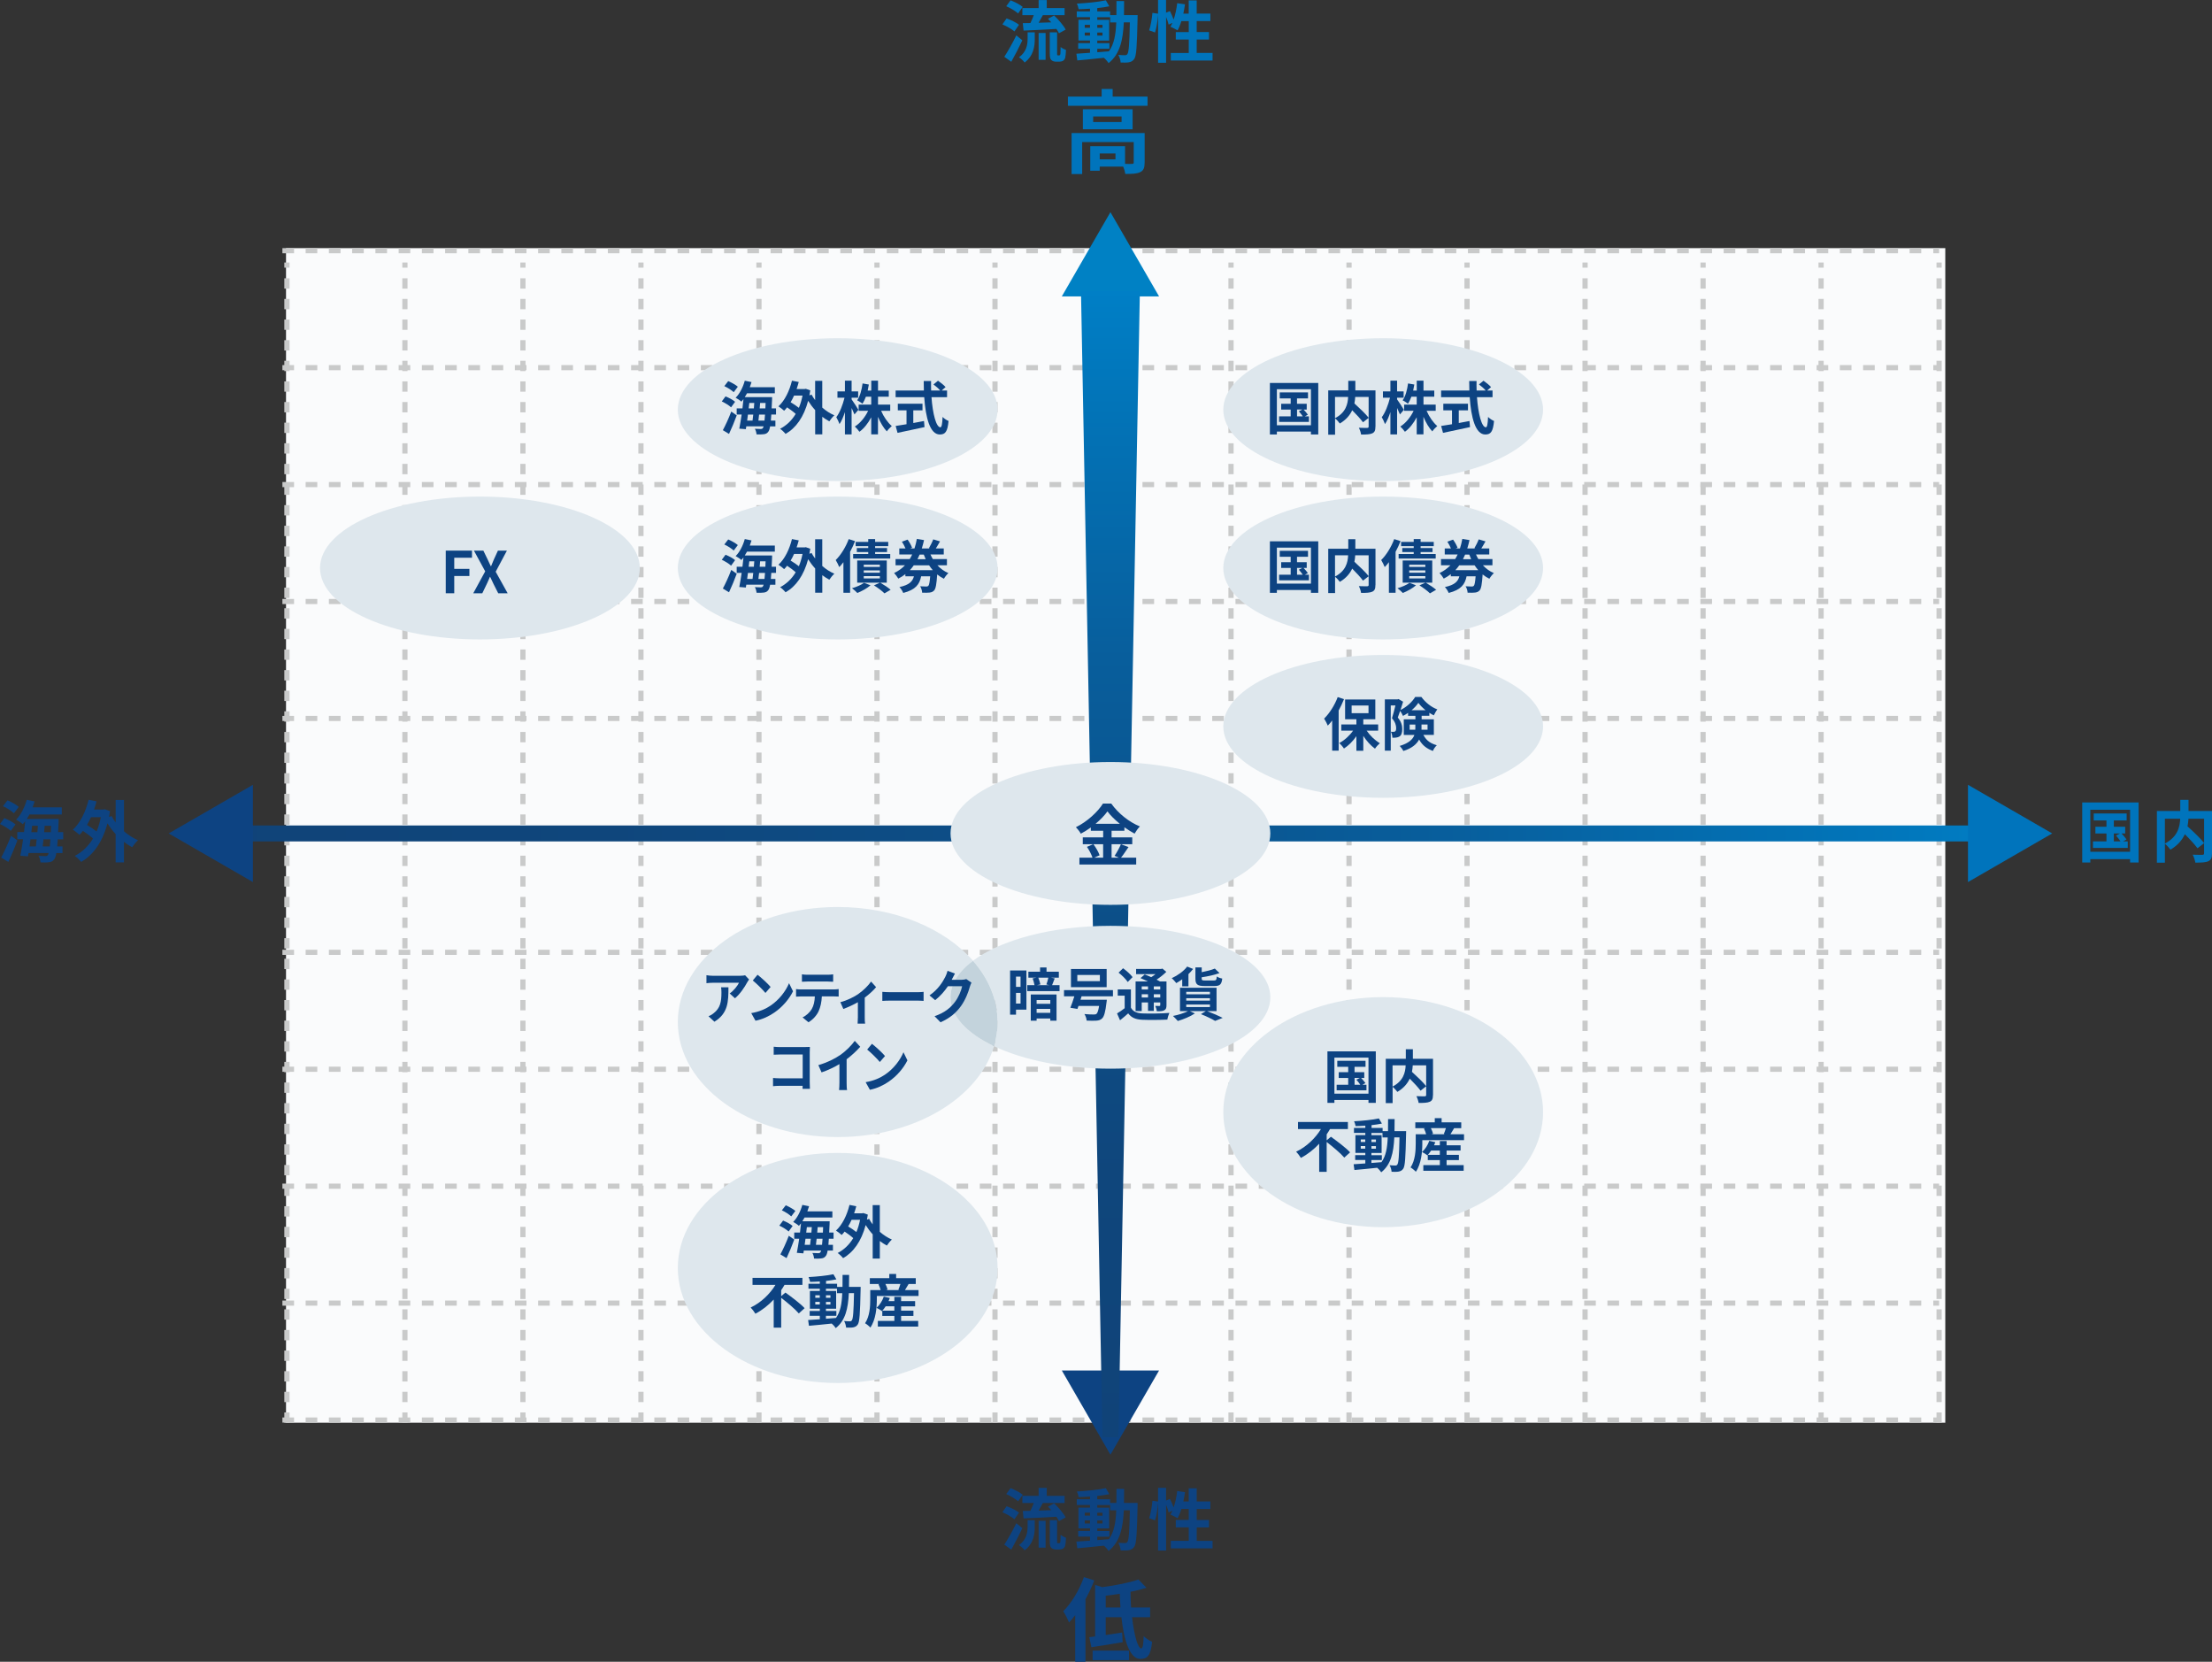 <?xml version="1.0" encoding="UTF-8"?><svg id="_レイヤー_2" xmlns="http://www.w3.org/2000/svg" xmlns:xlink="http://www.w3.org/1999/xlink" viewBox="0 0 692.01 519.77"><rect x="0" y="0" width="692.01" height="519.77" fill="#333333" stroke="none"/><defs><style>.cls-1{fill:none;}.cls-2{fill:url(#_名称未設定グラデーション_221);}.cls-3{fill:#0074bc;}.cls-4{fill:#0081c4;}.cls-5{fill:#fafbfc;}.cls-6{fill:#fff;}.cls-7{fill:#c9caca;}.cls-8{fill:#c3d3dc;}.cls-9{fill:#dee7ed;}.cls-10{fill:#0d4382;}.cls-11{fill:url(#_名称未設定グラデーション_221-2);}</style><linearGradient id="_名称未設定グラデーション_221" x1="347.39" y1="449.53" x2="347.39" y2="91.11" gradientUnits="userSpaceOnUse"><stop offset="0" stop-color="#104378"/><stop offset=".23" stop-color="#0f467c"/><stop offset=".45" stop-color="#0c4f88"/><stop offset=".68" stop-color="#085e9c"/><stop offset=".9" stop-color="#0274b8"/><stop offset="1" stop-color="#007fc6"/></linearGradient><linearGradient id="_名称未設定グラデーション_221-2" x1="58.24" y1="260.68" x2="636.55" y2="260.68" xlink:href="#_名称未設定グラデーション_221"/></defs><g id="_レイヤー_4"><g><rect class="cls-5" x="89.48" y="77.61" width="519.09" height="367.39"/><g><g><rect class="cls-7" x="605.82" y="82.11" width="1.63" height="1.61"/><path class="cls-7" d="M605.82,441.78h1.63v3.23h-1.63v-3.23Zm0-6.45h1.63v3.22h-1.63v-3.22Zm0-6.45h1.63v3.22h-1.63v-3.22Zm0-6.45h1.63v3.22h-1.63v-3.22Zm0-6.45h1.63v3.23h-1.63v-3.23Zm0-6.45h1.63v3.22h-1.63v-3.22Zm0-6.45h1.63v3.22h-1.63v-3.22Zm0-6.45h1.63v3.23h-1.63v-3.23Zm0-6.45h1.63v3.22h-1.63v-3.22Zm0-6.45h1.63v3.23h-1.63v-3.23Zm0-6.45h1.63v3.22h-1.63v-3.22Zm0-6.45h1.63v3.22h-1.63v-3.22Zm0-6.45h1.63v3.23h-1.63v-3.23Zm0-6.45h1.63v3.22h-1.63v-3.22Zm0-6.45h1.63v3.22h-1.63v-3.22Zm0-6.45h1.63v3.22h-1.63v-3.22Zm0-6.45h1.63v3.23h-1.63v-3.23Zm0-6.45h1.63v3.22h-1.63v-3.22Zm0-6.45h1.63v3.23h-1.63v-3.23Zm0-6.45h1.63v3.23h-1.63v-3.23Zm0-6.45h1.63v3.22h-1.63v-3.22Zm0-6.45h1.63v3.23h-1.63v-3.23Zm0-6.45h1.63v3.23h-1.63v-3.23Zm0-6.45h1.63v3.22h-1.63v-3.22Zm0-6.45h1.63v3.23h-1.63v-3.23Zm0-6.45h1.63v3.23h-1.63v-3.23Zm0-6.45h1.63v3.22h-1.63v-3.22Zm0-6.45h1.63v3.23h-1.63v-3.23Zm0-6.45h1.63v3.23h-1.63v-3.23Zm0-6.45h1.63v3.22h-1.63v-3.22Zm0-6.45h1.63v3.23h-1.63v-3.23Zm0-6.45h1.63v3.23h-1.63v-3.23Zm0-6.45h1.63v3.22h-1.63v-3.22Zm0-6.45h1.63v3.23h-1.63v-3.23Zm0-6.45h1.63v3.23h-1.63v-3.23Zm0-6.45h1.63v3.22h-1.63v-3.22Zm0-6.45h1.63v3.23h-1.63v-3.23Zm0-6.45h1.63v3.23h-1.63v-3.23Zm0-6.45h1.63v3.22h-1.63v-3.22Zm0-6.45h1.63v3.23h-1.63v-3.23Zm0-6.45h1.63v3.23h-1.63v-3.23Zm0-6.45h1.63v3.22h-1.63v-3.22Zm0-6.45h1.63v3.23h-1.63v-3.23Zm0-6.45h1.63v3.23h-1.63v-3.23Zm0-6.45h1.63v3.22h-1.63v-3.22Zm0-6.45h1.63v3.23h-1.63v-3.23Zm0-6.45h1.63v3.23h-1.63v-3.23Zm0-6.45h1.63v3.22h-1.63v-3.22Zm0-6.45h1.63v3.23h-1.63v-3.23Zm0-6.45h1.63v3.23h-1.63v-3.23Zm0-6.45h1.63v3.22h-1.63v-3.22Zm0-6.45h1.63v3.23h-1.63v-3.23Zm0-6.45h1.63v3.23h-1.63v-3.23Zm0-6.45h1.63v3.22h-1.63v-3.22Zm0-6.45h1.63v3.23h-1.63v-3.23Zm0-6.45h1.63v3.23h-1.63v-3.23Z"/></g><g><rect class="cls-7" x="568.9" y="82.11" width="1.63" height="1.61"/><path class="cls-7" d="M568.9,441.78h1.63v3.23h-1.63v-3.23Zm0-6.45h1.63v3.22h-1.63v-3.22Zm0-6.45h1.63v3.22h-1.63v-3.22Zm0-6.45h1.63v3.22h-1.63v-3.22Zm0-6.45h1.63v3.23h-1.63v-3.23Zm0-6.45h1.63v3.22h-1.63v-3.22Zm0-6.45h1.63v3.22h-1.63v-3.22Zm0-6.45h1.63v3.23h-1.63v-3.23Zm0-6.45h1.63v3.22h-1.63v-3.22Zm0-6.45h1.63v3.23h-1.63v-3.23Zm0-6.45h1.63v3.22h-1.63v-3.22Zm0-6.45h1.63v3.22h-1.63v-3.22Zm0-6.45h1.63v3.23h-1.63v-3.23Zm0-6.45h1.63v3.22h-1.63v-3.22Zm0-6.45h1.63v3.22h-1.63v-3.22Zm0-6.45h1.63v3.22h-1.63v-3.22Zm0-6.45h1.63v3.23h-1.63v-3.23Zm0-6.45h1.63v3.22h-1.63v-3.22Zm0-6.45h1.63v3.23h-1.63v-3.23Zm0-6.45h1.63v3.23h-1.63v-3.23Zm0-6.45h1.63v3.22h-1.63v-3.22Zm0-6.45h1.63v3.23h-1.63v-3.23Zm0-6.45h1.63v3.23h-1.63v-3.23Zm0-6.45h1.63v3.22h-1.63v-3.22Zm0-6.45h1.63v3.23h-1.63v-3.23Zm0-6.45h1.63v3.23h-1.63v-3.23Zm0-6.45h1.63v3.22h-1.63v-3.22Zm0-6.45h1.63v3.23h-1.63v-3.23Zm0-6.45h1.63v3.23h-1.63v-3.23Zm0-6.45h1.63v3.22h-1.63v-3.22Zm0-6.45h1.63v3.23h-1.63v-3.23Zm0-6.45h1.63v3.23h-1.63v-3.23Zm0-6.45h1.63v3.22h-1.63v-3.22Zm0-6.45h1.63v3.23h-1.63v-3.23Zm0-6.45h1.63v3.23h-1.63v-3.23Zm0-6.45h1.63v3.22h-1.63v-3.22Zm0-6.45h1.63v3.23h-1.63v-3.23Zm0-6.45h1.63v3.23h-1.63v-3.23Zm0-6.45h1.63v3.22h-1.63v-3.22Zm0-6.45h1.63v3.23h-1.63v-3.23Zm0-6.45h1.63v3.23h-1.63v-3.23Zm0-6.45h1.63v3.22h-1.63v-3.22Zm0-6.45h1.63v3.23h-1.63v-3.23Zm0-6.45h1.63v3.23h-1.63v-3.23Zm0-6.45h1.63v3.22h-1.63v-3.22Zm0-6.45h1.63v3.23h-1.63v-3.23Zm0-6.45h1.63v3.23h-1.63v-3.23Zm0-6.45h1.63v3.22h-1.63v-3.22Zm0-6.45h1.63v3.23h-1.63v-3.23Zm0-6.45h1.63v3.23h-1.63v-3.23Zm0-6.45h1.63v3.22h-1.63v-3.22Zm0-6.45h1.63v3.23h-1.63v-3.23Zm0-6.45h1.63v3.23h-1.63v-3.23Zm0-6.45h1.63v3.22h-1.63v-3.22Zm0-6.45h1.63v3.23h-1.63v-3.23Zm0-6.45h1.63v3.23h-1.63v-3.23Z"/></g><g><rect class="cls-7" x="531.98" y="82.11" width="1.63" height="1.61"/><path class="cls-7" d="M531.98,441.78h1.63v3.23h-1.63v-3.23Zm0-6.45h1.63v3.22h-1.63v-3.22Zm0-6.45h1.63v3.22h-1.63v-3.22Zm0-6.45h1.63v3.22h-1.63v-3.22Zm0-6.45h1.63v3.23h-1.63v-3.23Zm0-6.45h1.63v3.22h-1.63v-3.22Zm0-6.45h1.63v3.22h-1.63v-3.22Zm0-6.45h1.63v3.23h-1.63v-3.23Zm0-6.45h1.63v3.22h-1.63v-3.22Zm0-6.45h1.63v3.23h-1.63v-3.23Zm0-6.45h1.63v3.22h-1.63v-3.22Zm0-6.45h1.63v3.22h-1.63v-3.22Zm0-6.45h1.63v3.23h-1.63v-3.23Zm0-6.45h1.63v3.22h-1.63v-3.22Zm0-6.45h1.63v3.22h-1.63v-3.22Zm0-6.45h1.63v3.22h-1.63v-3.22Zm0-6.45h1.63v3.23h-1.63v-3.23Zm0-6.45h1.63v3.22h-1.63v-3.22Zm0-6.45h1.63v3.23h-1.63v-3.23Zm0-6.45h1.63v3.23h-1.63v-3.23Zm0-6.45h1.63v3.22h-1.63v-3.22Zm0-6.45h1.63v3.23h-1.63v-3.23Zm0-6.45h1.63v3.23h-1.63v-3.23Zm0-6.45h1.63v3.22h-1.63v-3.22Zm0-6.45h1.63v3.23h-1.63v-3.23Zm0-6.45h1.63v3.23h-1.63v-3.23Zm0-6.45h1.63v3.22h-1.63v-3.22Zm0-6.45h1.63v3.23h-1.63v-3.23Zm0-6.45h1.63v3.23h-1.63v-3.23Zm0-6.45h1.63v3.22h-1.63v-3.22Zm0-6.45h1.63v3.23h-1.63v-3.23Zm0-6.45h1.63v3.23h-1.63v-3.23Zm0-6.45h1.63v3.22h-1.63v-3.22Zm0-6.45h1.63v3.23h-1.63v-3.23Zm0-6.45h1.63v3.23h-1.63v-3.23Zm0-6.45h1.63v3.22h-1.63v-3.22Zm0-6.45h1.63v3.23h-1.63v-3.23Zm0-6.45h1.63v3.23h-1.63v-3.23Zm0-6.45h1.63v3.22h-1.63v-3.22Zm0-6.45h1.63v3.23h-1.63v-3.23Zm0-6.45h1.63v3.23h-1.63v-3.23Zm0-6.45h1.63v3.22h-1.63v-3.22Zm0-6.45h1.63v3.23h-1.63v-3.23Zm0-6.45h1.63v3.23h-1.63v-3.23Zm0-6.45h1.63v3.22h-1.63v-3.22Zm0-6.45h1.63v3.23h-1.63v-3.23Zm0-6.45h1.63v3.23h-1.63v-3.23Zm0-6.45h1.63v3.22h-1.63v-3.22Zm0-6.45h1.63v3.23h-1.63v-3.23Zm0-6.45h1.63v3.23h-1.63v-3.23Zm0-6.45h1.63v3.22h-1.63v-3.22Zm0-6.45h1.63v3.23h-1.63v-3.23Zm0-6.45h1.63v3.23h-1.63v-3.23Zm0-6.45h1.63v3.22h-1.63v-3.22Zm0-6.45h1.63v3.23h-1.63v-3.23Zm0-6.45h1.63v3.23h-1.63v-3.23Z"/></g><g><rect class="cls-7" x="495.06" y="82.11" width="1.63" height="1.61"/><path class="cls-7" d="M495.06,441.78h1.63v3.23h-1.63v-3.23Zm0-6.45h1.63v3.22h-1.63v-3.22Zm0-6.45h1.63v3.22h-1.63v-3.22Zm0-6.45h1.63v3.22h-1.63v-3.22Zm0-6.45h1.63v3.23h-1.63v-3.23Zm0-6.45h1.63v3.22h-1.63v-3.22Zm0-6.45h1.63v3.22h-1.63v-3.22Zm0-6.45h1.63v3.23h-1.63v-3.23Zm0-6.45h1.63v3.22h-1.63v-3.22Zm0-6.45h1.63v3.23h-1.63v-3.23Zm0-6.45h1.63v3.22h-1.63v-3.22Zm0-6.45h1.63v3.22h-1.63v-3.22Zm0-6.45h1.63v3.23h-1.63v-3.23Zm0-6.45h1.63v3.22h-1.63v-3.22Zm0-6.45h1.63v3.22h-1.63v-3.22Zm0-6.45h1.63v3.22h-1.63v-3.22Zm0-6.45h1.63v3.23h-1.63v-3.23Zm0-6.45h1.63v3.22h-1.63v-3.22Zm0-6.45h1.63v3.23h-1.63v-3.23Zm0-6.45h1.63v3.23h-1.63v-3.23Zm0-6.45h1.63v3.22h-1.63v-3.22Zm0-6.45h1.63v3.23h-1.63v-3.23Zm0-6.45h1.63v3.23h-1.63v-3.23Zm0-6.45h1.63v3.22h-1.63v-3.22Zm0-6.45h1.63v3.23h-1.63v-3.23Zm0-6.45h1.63v3.23h-1.63v-3.23Zm0-6.45h1.63v3.22h-1.63v-3.22Zm0-6.45h1.63v3.23h-1.63v-3.23Zm0-6.45h1.63v3.23h-1.63v-3.23Zm0-6.45h1.63v3.22h-1.63v-3.22Zm0-6.45h1.63v3.23h-1.63v-3.23Zm0-6.45h1.63v3.23h-1.63v-3.23Zm0-6.45h1.63v3.22h-1.63v-3.22Zm0-6.45h1.63v3.23h-1.63v-3.23Zm0-6.45h1.63v3.23h-1.63v-3.23Zm0-6.45h1.63v3.22h-1.63v-3.22Zm0-6.45h1.63v3.23h-1.63v-3.23Zm0-6.45h1.63v3.23h-1.63v-3.23Zm0-6.45h1.63v3.22h-1.63v-3.22Zm0-6.45h1.63v3.23h-1.63v-3.23Zm0-6.45h1.63v3.23h-1.63v-3.23Zm0-6.45h1.63v3.22h-1.63v-3.22Zm0-6.45h1.63v3.23h-1.63v-3.23Zm0-6.45h1.63v3.23h-1.63v-3.23Zm0-6.45h1.63v3.22h-1.63v-3.22Zm0-6.45h1.63v3.23h-1.63v-3.23Zm0-6.45h1.63v3.23h-1.63v-3.23Zm0-6.45h1.63v3.22h-1.63v-3.22Zm0-6.45h1.63v3.23h-1.63v-3.23Zm0-6.45h1.63v3.23h-1.63v-3.23Zm0-6.45h1.63v3.22h-1.63v-3.22Zm0-6.45h1.63v3.23h-1.63v-3.23Zm0-6.45h1.63v3.23h-1.63v-3.23Zm0-6.45h1.63v3.22h-1.63v-3.22Zm0-6.45h1.63v3.23h-1.63v-3.23Zm0-6.45h1.63v3.23h-1.63v-3.23Z"/></g><g><rect class="cls-7" x="458.14" y="82.11" width="1.63" height="1.61"/><path class="cls-7" d="M458.14,441.78h1.63v3.23h-1.63v-3.23Zm0-6.45h1.63v3.22h-1.63v-3.22Zm0-6.45h1.63v3.22h-1.63v-3.22Zm0-6.45h1.63v3.22h-1.63v-3.22Zm0-6.45h1.63v3.23h-1.63v-3.23Zm0-6.45h1.63v3.22h-1.63v-3.22Zm0-6.45h1.63v3.22h-1.63v-3.22Zm0-6.45h1.63v3.23h-1.63v-3.23Zm0-6.45h1.63v3.22h-1.63v-3.22Zm0-6.45h1.63v3.23h-1.63v-3.23Zm0-6.45h1.63v3.22h-1.63v-3.22Zm0-6.45h1.63v3.22h-1.63v-3.22Zm0-6.45h1.63v3.23h-1.63v-3.23Zm0-6.45h1.63v3.22h-1.63v-3.22Zm0-6.45h1.63v3.22h-1.63v-3.22Zm0-6.45h1.63v3.22h-1.63v-3.22Zm0-6.45h1.63v3.23h-1.63v-3.23Zm0-6.45h1.63v3.22h-1.63v-3.22Zm0-6.45h1.63v3.23h-1.63v-3.23Zm0-6.45h1.63v3.23h-1.63v-3.23Zm0-6.45h1.63v3.22h-1.63v-3.22Zm0-6.45h1.63v3.23h-1.63v-3.23Zm0-6.45h1.63v3.23h-1.63v-3.23Zm0-6.45h1.63v3.22h-1.63v-3.22Zm0-6.45h1.63v3.23h-1.63v-3.23Zm0-6.45h1.63v3.23h-1.63v-3.23Zm0-6.45h1.63v3.22h-1.63v-3.22Zm0-6.45h1.63v3.23h-1.63v-3.23Zm0-6.45h1.63v3.23h-1.63v-3.23Zm0-6.45h1.63v3.22h-1.63v-3.22Zm0-6.45h1.63v3.23h-1.63v-3.23Zm0-6.45h1.63v3.23h-1.63v-3.23Zm0-6.45h1.63v3.22h-1.63v-3.22Zm0-6.45h1.63v3.23h-1.63v-3.23Zm0-6.45h1.63v3.23h-1.63v-3.23Zm0-6.45h1.63v3.22h-1.63v-3.22Zm0-6.45h1.63v3.23h-1.63v-3.23Zm0-6.45h1.63v3.23h-1.63v-3.23Zm0-6.45h1.63v3.22h-1.63v-3.22Zm0-6.45h1.63v3.23h-1.63v-3.23Zm0-6.45h1.63v3.23h-1.63v-3.23Zm0-6.45h1.63v3.22h-1.63v-3.22Zm0-6.45h1.63v3.23h-1.63v-3.23Zm0-6.45h1.63v3.23h-1.63v-3.23Zm0-6.45h1.63v3.22h-1.63v-3.22Zm0-6.45h1.63v3.23h-1.63v-3.23Zm0-6.45h1.63v3.23h-1.63v-3.23Zm0-6.45h1.63v3.22h-1.63v-3.22Zm0-6.45h1.63v3.23h-1.63v-3.23Zm0-6.45h1.63v3.23h-1.63v-3.23Zm0-6.45h1.63v3.22h-1.63v-3.22Zm0-6.45h1.63v3.23h-1.63v-3.23Zm0-6.45h1.63v3.23h-1.63v-3.23Zm0-6.45h1.63v3.22h-1.63v-3.22Zm0-6.45h1.63v3.23h-1.63v-3.23Zm0-6.45h1.63v3.23h-1.63v-3.23Z"/></g><g><rect class="cls-7" x="421.22" y="82.11" width="1.63" height="1.61"/><path class="cls-7" d="M421.22,441.78h1.63v3.23h-1.63v-3.23Zm0-6.45h1.63v3.22h-1.63v-3.22Zm0-6.45h1.63v3.22h-1.63v-3.22Zm0-6.45h1.63v3.22h-1.63v-3.22Zm0-6.45h1.63v3.23h-1.63v-3.23Zm0-6.45h1.63v3.22h-1.63v-3.22Zm0-6.45h1.63v3.22h-1.63v-3.22Zm0-6.45h1.63v3.23h-1.63v-3.23Zm0-6.45h1.63v3.22h-1.63v-3.22Zm0-6.45h1.63v3.23h-1.63v-3.23Zm0-6.45h1.63v3.22h-1.63v-3.22Zm0-6.45h1.63v3.22h-1.63v-3.22Zm0-6.45h1.63v3.23h-1.63v-3.23Zm0-6.45h1.63v3.22h-1.63v-3.22Zm0-6.45h1.63v3.22h-1.63v-3.22Zm0-6.45h1.63v3.22h-1.63v-3.22Zm0-6.45h1.63v3.23h-1.63v-3.23Zm0-6.45h1.63v3.22h-1.63v-3.22Zm0-6.45h1.63v3.23h-1.63v-3.23Zm0-6.45h1.63v3.23h-1.63v-3.23Zm0-6.45h1.63v3.22h-1.63v-3.22Zm0-6.45h1.63v3.23h-1.63v-3.23Zm0-6.45h1.63v3.23h-1.63v-3.23Zm0-6.45h1.63v3.22h-1.63v-3.22Zm0-6.45h1.63v3.23h-1.63v-3.23Zm0-6.45h1.63v3.23h-1.63v-3.23Zm0-6.45h1.63v3.22h-1.63v-3.22Zm0-6.45h1.63v3.23h-1.63v-3.23Zm0-6.45h1.63v3.23h-1.63v-3.23Zm0-6.45h1.63v3.22h-1.63v-3.22Zm0-6.45h1.63v3.23h-1.63v-3.23Zm0-6.45h1.63v3.23h-1.63v-3.23Zm0-6.45h1.63v3.22h-1.63v-3.22Zm0-6.45h1.63v3.23h-1.63v-3.23Zm0-6.45h1.63v3.23h-1.63v-3.23Zm0-6.45h1.63v3.22h-1.63v-3.22Zm0-6.45h1.63v3.23h-1.63v-3.23Zm0-6.45h1.63v3.23h-1.63v-3.23Zm0-6.45h1.63v3.22h-1.63v-3.22Zm0-6.45h1.63v3.23h-1.63v-3.23Zm0-6.45h1.63v3.23h-1.63v-3.23Zm0-6.45h1.63v3.22h-1.63v-3.22Zm0-6.45h1.63v3.23h-1.63v-3.23Zm0-6.45h1.63v3.23h-1.63v-3.23Zm0-6.45h1.63v3.22h-1.63v-3.22Zm0-6.45h1.63v3.23h-1.63v-3.23Zm0-6.45h1.63v3.23h-1.63v-3.23Zm0-6.45h1.63v3.22h-1.63v-3.22Zm0-6.45h1.63v3.23h-1.63v-3.23Zm0-6.45h1.63v3.23h-1.63v-3.23Zm0-6.45h1.63v3.22h-1.63v-3.22Zm0-6.45h1.63v3.23h-1.63v-3.23Zm0-6.45h1.63v3.23h-1.63v-3.23Zm0-6.45h1.63v3.22h-1.63v-3.22Zm0-6.45h1.63v3.23h-1.63v-3.23Zm0-6.45h1.63v3.23h-1.63v-3.23Z"/></g><g><rect class="cls-7" x="384.3" y="82.11" width="1.63" height="1.61"/><path class="cls-7" d="M384.3,441.78h1.63v3.23h-1.63v-3.23Zm0-6.45h1.63v3.22h-1.63v-3.22Zm0-6.45h1.63v3.22h-1.63v-3.22Zm0-6.45h1.63v3.22h-1.63v-3.22Zm0-6.45h1.63v3.23h-1.63v-3.23Zm0-6.45h1.63v3.22h-1.63v-3.22Zm0-6.45h1.63v3.22h-1.63v-3.22Zm0-6.45h1.63v3.23h-1.63v-3.23Zm0-6.45h1.63v3.22h-1.63v-3.22Zm0-6.45h1.63v3.23h-1.63v-3.23Zm0-6.45h1.63v3.22h-1.63v-3.22Zm0-6.45h1.63v3.22h-1.63v-3.22Zm0-6.45h1.63v3.23h-1.63v-3.23Zm0-6.45h1.63v3.22h-1.63v-3.22Zm0-6.45h1.63v3.22h-1.63v-3.22Zm0-6.45h1.63v3.22h-1.63v-3.22Zm0-6.45h1.63v3.23h-1.63v-3.23Zm0-6.45h1.63v3.22h-1.63v-3.22Zm0-6.45h1.63v3.23h-1.63v-3.23Zm0-6.45h1.63v3.23h-1.63v-3.23Zm0-6.45h1.63v3.22h-1.63v-3.22Zm0-6.45h1.63v3.23h-1.63v-3.23Zm0-6.45h1.63v3.23h-1.63v-3.23Zm0-6.45h1.63v3.22h-1.63v-3.22Zm0-6.45h1.63v3.23h-1.63v-3.23Zm0-6.45h1.63v3.23h-1.63v-3.23Zm0-6.45h1.63v3.22h-1.63v-3.22Zm0-6.45h1.63v3.23h-1.63v-3.23Zm0-6.45h1.63v3.23h-1.63v-3.23Zm0-6.45h1.63v3.22h-1.63v-3.22Zm0-6.45h1.63v3.23h-1.63v-3.23Zm0-6.45h1.63v3.23h-1.63v-3.23Zm0-6.45h1.63v3.22h-1.63v-3.22Zm0-6.45h1.63v3.23h-1.63v-3.23Zm0-6.45h1.63v3.23h-1.63v-3.23Zm0-6.45h1.63v3.22h-1.63v-3.22Zm0-6.45h1.63v3.23h-1.63v-3.23Zm0-6.45h1.63v3.23h-1.63v-3.23Zm0-6.45h1.63v3.22h-1.63v-3.22Zm0-6.45h1.63v3.23h-1.63v-3.23Zm0-6.45h1.63v3.23h-1.63v-3.23Zm0-6.45h1.63v3.22h-1.63v-3.22Zm0-6.45h1.63v3.23h-1.63v-3.23Zm0-6.45h1.63v3.23h-1.63v-3.23Zm0-6.45h1.63v3.22h-1.63v-3.22Zm0-6.45h1.63v3.23h-1.63v-3.23Zm0-6.45h1.63v3.23h-1.63v-3.23Zm0-6.45h1.63v3.22h-1.63v-3.22Zm0-6.45h1.63v3.23h-1.63v-3.23Zm0-6.45h1.63v3.23h-1.63v-3.23Zm0-6.45h1.63v3.22h-1.63v-3.22Zm0-6.45h1.63v3.23h-1.63v-3.23Zm0-6.45h1.63v3.23h-1.63v-3.23Zm0-6.45h1.63v3.22h-1.63v-3.22Zm0-6.45h1.63v3.23h-1.63v-3.23Zm0-6.45h1.63v3.23h-1.63v-3.23Z"/></g><g><rect class="cls-7" x="347.38" y="82.11" width="1.63" height="1.61"/><path class="cls-7" d="M347.38,441.78h1.63v3.23h-1.63v-3.23Zm0-6.45h1.63v3.22h-1.63v-3.22Zm0-6.45h1.63v3.22h-1.63v-3.22Zm0-6.45h1.63v3.22h-1.63v-3.22Zm0-6.45h1.63v3.23h-1.63v-3.23Zm0-6.45h1.63v3.22h-1.63v-3.22Zm0-6.45h1.63v3.22h-1.63v-3.22Zm0-6.45h1.63v3.23h-1.63v-3.23Zm0-6.45h1.63v3.22h-1.63v-3.22Zm0-6.45h1.63v3.23h-1.63v-3.23Zm0-6.45h1.63v3.22h-1.63v-3.22Zm0-6.45h1.63v3.22h-1.63v-3.22Zm0-6.45h1.63v3.23h-1.63v-3.23Zm0-6.45h1.63v3.22h-1.63v-3.22Zm0-6.45h1.63v3.22h-1.63v-3.22Zm0-6.45h1.63v3.22h-1.63v-3.22Zm0-6.45h1.63v3.23h-1.63v-3.23Zm0-6.45h1.63v3.22h-1.63v-3.22Zm0-6.45h1.63v3.23h-1.63v-3.23Zm0-6.45h1.63v3.23h-1.63v-3.23Zm0-6.45h1.63v3.22h-1.63v-3.22Zm0-6.45h1.63v3.23h-1.63v-3.23Zm0-6.45h1.63v3.23h-1.63v-3.23Zm0-6.45h1.63v3.22h-1.63v-3.22Zm0-6.45h1.63v3.23h-1.63v-3.23Zm0-6.45h1.63v3.23h-1.63v-3.23Zm0-6.45h1.63v3.22h-1.63v-3.22Zm0-6.45h1.63v3.23h-1.63v-3.23Zm0-6.45h1.63v3.23h-1.63v-3.23Zm0-6.45h1.63v3.22h-1.63v-3.22Zm0-6.45h1.63v3.23h-1.63v-3.23Zm0-6.45h1.63v3.23h-1.63v-3.23Zm0-6.45h1.63v3.22h-1.63v-3.22Zm0-6.45h1.63v3.23h-1.63v-3.23Zm0-6.45h1.63v3.23h-1.63v-3.23Zm0-6.45h1.63v3.22h-1.63v-3.22Zm0-6.45h1.63v3.23h-1.63v-3.23Zm0-6.45h1.63v3.23h-1.63v-3.23Zm0-6.45h1.63v3.22h-1.63v-3.22Zm0-6.45h1.63v3.23h-1.63v-3.23Zm0-6.45h1.63v3.23h-1.63v-3.23Zm0-6.45h1.63v3.22h-1.63v-3.22Zm0-6.45h1.63v3.23h-1.63v-3.23Zm0-6.45h1.63v3.23h-1.63v-3.23Zm0-6.45h1.63v3.22h-1.63v-3.22Zm0-6.45h1.63v3.23h-1.63v-3.23Zm0-6.45h1.63v3.23h-1.63v-3.23Zm0-6.45h1.63v3.22h-1.63v-3.22Zm0-6.45h1.63v3.23h-1.63v-3.23Zm0-6.45h1.63v3.23h-1.63v-3.23Zm0-6.45h1.63v3.22h-1.63v-3.22Zm0-6.45h1.63v3.23h-1.63v-3.23Zm0-6.45h1.63v3.23h-1.63v-3.23Zm0-6.45h1.63v3.22h-1.63v-3.22Zm0-6.45h1.63v3.23h-1.63v-3.23Zm0-6.45h1.63v3.23h-1.63v-3.23Z"/></g><g><rect class="cls-7" x="310.46" y="82.11" width="1.63" height="1.61"/><path class="cls-7" d="M310.46,441.78h1.63v3.23h-1.63v-3.23Zm0-6.45h1.63v3.22h-1.63v-3.22Zm0-6.45h1.63v3.22h-1.63v-3.22Zm0-6.45h1.63v3.22h-1.63v-3.22Zm0-6.45h1.63v3.23h-1.63v-3.23Zm0-6.45h1.63v3.22h-1.63v-3.22Zm0-6.45h1.63v3.22h-1.63v-3.22Zm0-6.45h1.63v3.23h-1.63v-3.23Zm0-6.45h1.63v3.22h-1.63v-3.22Zm0-6.45h1.63v3.23h-1.63v-3.23Zm0-6.45h1.63v3.22h-1.63v-3.22Zm0-6.45h1.63v3.22h-1.63v-3.22Zm0-6.45h1.63v3.23h-1.63v-3.23Zm0-6.45h1.63v3.22h-1.63v-3.22Zm0-6.45h1.63v3.22h-1.63v-3.22Zm0-6.45h1.63v3.22h-1.63v-3.22Zm0-6.45h1.63v3.23h-1.63v-3.23Zm0-6.45h1.63v3.22h-1.63v-3.22Zm0-6.45h1.63v3.23h-1.63v-3.23Zm0-6.45h1.63v3.23h-1.63v-3.23Zm0-6.45h1.63v3.22h-1.63v-3.22Zm0-6.45h1.63v3.23h-1.63v-3.23Zm0-6.45h1.63v3.23h-1.63v-3.23Zm0-6.45h1.63v3.22h-1.63v-3.22Zm0-6.45h1.63v3.23h-1.63v-3.23Zm0-6.45h1.63v3.23h-1.63v-3.23Zm0-6.45h1.63v3.22h-1.63v-3.22Zm0-6.45h1.63v3.23h-1.63v-3.23Zm0-6.45h1.63v3.23h-1.63v-3.23Zm0-6.45h1.63v3.22h-1.63v-3.22Zm0-6.45h1.63v3.23h-1.63v-3.23Zm0-6.45h1.63v3.23h-1.63v-3.23Zm0-6.45h1.63v3.22h-1.63v-3.22Zm0-6.45h1.63v3.23h-1.63v-3.23Zm0-6.45h1.63v3.23h-1.63v-3.23Zm0-6.45h1.63v3.22h-1.63v-3.22Zm0-6.45h1.63v3.23h-1.63v-3.23Zm0-6.45h1.63v3.23h-1.63v-3.23Zm0-6.45h1.63v3.22h-1.63v-3.22Zm0-6.45h1.63v3.23h-1.63v-3.23Zm0-6.45h1.63v3.23h-1.63v-3.23Zm0-6.45h1.63v3.22h-1.63v-3.22Zm0-6.45h1.63v3.23h-1.63v-3.23Zm0-6.45h1.63v3.23h-1.63v-3.23Zm0-6.45h1.63v3.22h-1.63v-3.22Zm0-6.45h1.63v3.23h-1.63v-3.23Zm0-6.45h1.63v3.23h-1.63v-3.23Zm0-6.45h1.63v3.22h-1.63v-3.22Zm0-6.45h1.63v3.23h-1.63v-3.23Zm0-6.45h1.63v3.23h-1.63v-3.23Zm0-6.45h1.63v3.22h-1.63v-3.22Zm0-6.45h1.63v3.23h-1.63v-3.23Zm0-6.45h1.63v3.23h-1.63v-3.23Zm0-6.45h1.63v3.22h-1.63v-3.22Zm0-6.45h1.63v3.23h-1.63v-3.23Zm0-6.45h1.63v3.23h-1.63v-3.23Z"/></g><g><rect class="cls-7" x="273.54" y="82.11" width="1.63" height="1.61"/><path class="cls-7" d="M273.54,441.78h1.63v3.23h-1.63v-3.23Zm0-6.45h1.63v3.22h-1.63v-3.22Zm0-6.45h1.63v3.22h-1.63v-3.22Zm0-6.45h1.63v3.22h-1.63v-3.22Zm0-6.45h1.63v3.23h-1.63v-3.23Zm0-6.45h1.63v3.22h-1.63v-3.22Zm0-6.45h1.63v3.22h-1.63v-3.22Zm0-6.45h1.63v3.23h-1.63v-3.23Zm0-6.45h1.63v3.22h-1.63v-3.22Zm0-6.45h1.63v3.23h-1.63v-3.23Zm0-6.45h1.63v3.22h-1.63v-3.22Zm0-6.45h1.63v3.22h-1.63v-3.22Zm0-6.45h1.63v3.23h-1.63v-3.23Zm0-6.45h1.63v3.22h-1.63v-3.22Zm0-6.45h1.63v3.22h-1.63v-3.22Zm0-6.45h1.63v3.22h-1.63v-3.22Zm0-6.45h1.63v3.23h-1.63v-3.23Zm0-6.45h1.63v3.22h-1.63v-3.22Zm0-6.45h1.63v3.23h-1.63v-3.23Zm0-6.45h1.63v3.23h-1.63v-3.23Zm0-6.45h1.63v3.22h-1.63v-3.22Zm0-6.45h1.63v3.23h-1.63v-3.23Zm0-6.45h1.63v3.23h-1.63v-3.23Zm0-6.45h1.63v3.22h-1.63v-3.22Zm0-6.45h1.63v3.23h-1.63v-3.23Zm0-6.45h1.63v3.23h-1.63v-3.23Zm0-6.45h1.63v3.22h-1.63v-3.22Zm0-6.45h1.63v3.23h-1.63v-3.23Zm0-6.45h1.63v3.23h-1.63v-3.23Zm0-6.45h1.63v3.22h-1.63v-3.22Zm0-6.45h1.63v3.23h-1.63v-3.23Zm0-6.45h1.63v3.23h-1.63v-3.23Zm0-6.45h1.63v3.22h-1.63v-3.22Zm0-6.45h1.63v3.23h-1.63v-3.23Zm0-6.45h1.63v3.23h-1.63v-3.23Zm0-6.45h1.63v3.22h-1.63v-3.22Zm0-6.45h1.63v3.23h-1.63v-3.23Zm0-6.45h1.63v3.23h-1.63v-3.23Zm0-6.45h1.63v3.22h-1.63v-3.22Zm0-6.45h1.63v3.23h-1.63v-3.23Zm0-6.45h1.63v3.23h-1.63v-3.23Zm0-6.45h1.63v3.22h-1.63v-3.22Zm0-6.45h1.63v3.23h-1.63v-3.23Zm0-6.45h1.63v3.23h-1.63v-3.23Zm0-6.45h1.63v3.22h-1.63v-3.22Zm0-6.45h1.63v3.23h-1.63v-3.23Zm0-6.45h1.63v3.23h-1.63v-3.23Zm0-6.45h1.63v3.22h-1.63v-3.22Zm0-6.45h1.63v3.23h-1.63v-3.23Zm0-6.45h1.63v3.23h-1.63v-3.23Zm0-6.45h1.63v3.22h-1.63v-3.22Zm0-6.45h1.63v3.23h-1.63v-3.23Zm0-6.45h1.63v3.23h-1.63v-3.23Zm0-6.45h1.63v3.22h-1.63v-3.22Zm0-6.45h1.63v3.23h-1.63v-3.23Zm0-6.45h1.63v3.23h-1.63v-3.23Z"/></g><g><rect class="cls-7" x="236.62" y="82.11" width="1.63" height="1.61"/><path class="cls-7" d="M236.62,441.78h1.63v3.23h-1.63v-3.23Zm0-6.45h1.63v3.22h-1.63v-3.22Zm0-6.45h1.63v3.22h-1.63v-3.22Zm0-6.45h1.63v3.22h-1.63v-3.22Zm0-6.45h1.63v3.23h-1.63v-3.23Zm0-6.45h1.63v3.22h-1.63v-3.22Zm0-6.45h1.63v3.22h-1.63v-3.22Zm0-6.45h1.63v3.23h-1.63v-3.23Zm0-6.45h1.63v3.22h-1.63v-3.22Zm0-6.45h1.63v3.23h-1.63v-3.23Zm0-6.45h1.63v3.22h-1.63v-3.22Zm0-6.45h1.63v3.22h-1.63v-3.22Zm0-6.45h1.63v3.23h-1.63v-3.23Zm0-6.45h1.63v3.22h-1.63v-3.22Zm0-6.45h1.63v3.22h-1.63v-3.22Zm0-6.45h1.63v3.22h-1.63v-3.22Zm0-6.45h1.63v3.23h-1.63v-3.23Zm0-6.45h1.63v3.22h-1.63v-3.22Zm0-6.45h1.63v3.23h-1.63v-3.23Zm0-6.45h1.63v3.23h-1.63v-3.23Zm0-6.45h1.63v3.22h-1.63v-3.22Zm0-6.45h1.63v3.23h-1.63v-3.23Zm0-6.45h1.63v3.23h-1.63v-3.23Zm0-6.45h1.63v3.22h-1.63v-3.22Zm0-6.45h1.63v3.23h-1.63v-3.23Zm0-6.45h1.63v3.23h-1.63v-3.23Zm0-6.45h1.63v3.22h-1.63v-3.22Zm0-6.45h1.63v3.23h-1.63v-3.23Zm0-6.45h1.63v3.23h-1.63v-3.23Zm0-6.45h1.63v3.22h-1.63v-3.22Zm0-6.45h1.63v3.23h-1.63v-3.23Zm0-6.45h1.63v3.23h-1.63v-3.23Zm0-6.45h1.63v3.22h-1.63v-3.22Zm0-6.45h1.63v3.23h-1.63v-3.23Zm0-6.45h1.63v3.23h-1.63v-3.23Zm0-6.45h1.63v3.22h-1.63v-3.22Zm0-6.45h1.63v3.23h-1.63v-3.23Zm0-6.45h1.63v3.23h-1.63v-3.23Zm0-6.45h1.63v3.22h-1.63v-3.22Zm0-6.45h1.63v3.23h-1.63v-3.23Zm0-6.45h1.63v3.23h-1.63v-3.23Zm0-6.45h1.63v3.22h-1.63v-3.22Zm0-6.45h1.63v3.23h-1.63v-3.23Zm0-6.45h1.63v3.23h-1.63v-3.23Zm0-6.45h1.63v3.22h-1.63v-3.22Zm0-6.45h1.63v3.23h-1.63v-3.23Zm0-6.45h1.63v3.23h-1.63v-3.23Zm0-6.45h1.63v3.22h-1.63v-3.22Zm0-6.45h1.63v3.23h-1.63v-3.23Zm0-6.45h1.63v3.23h-1.63v-3.23Zm0-6.45h1.63v3.22h-1.63v-3.22Zm0-6.45h1.63v3.23h-1.63v-3.23Zm0-6.45h1.63v3.23h-1.63v-3.23Zm0-6.45h1.63v3.22h-1.63v-3.22Zm0-6.45h1.63v3.23h-1.63v-3.23Zm0-6.45h1.63v3.23h-1.63v-3.23Z"/></g><g><rect class="cls-7" x="199.7" y="82.11" width="1.63" height="1.61"/><path class="cls-7" d="M199.7,441.78h1.63v3.23h-1.63v-3.23Zm0-6.45h1.63v3.22h-1.63v-3.22Zm0-6.45h1.63v3.22h-1.63v-3.22Zm0-6.45h1.63v3.22h-1.63v-3.22Zm0-6.45h1.63v3.23h-1.63v-3.23Zm0-6.45h1.63v3.22h-1.63v-3.22Zm0-6.45h1.63v3.22h-1.63v-3.22Zm0-6.45h1.63v3.23h-1.63v-3.23Zm0-6.45h1.63v3.22h-1.63v-3.22Zm0-6.45h1.63v3.23h-1.63v-3.23Zm0-6.45h1.63v3.22h-1.63v-3.22Zm0-6.45h1.63v3.22h-1.63v-3.22Zm0-6.45h1.63v3.23h-1.63v-3.23Zm0-6.45h1.63v3.22h-1.63v-3.22Zm0-6.45h1.63v3.22h-1.63v-3.22Zm0-6.45h1.63v3.22h-1.63v-3.22Zm0-6.45h1.63v3.23h-1.63v-3.23Zm0-6.45h1.63v3.22h-1.63v-3.22Zm0-6.45h1.63v3.23h-1.63v-3.23Zm0-6.45h1.63v3.23h-1.63v-3.23Zm0-6.45h1.63v3.22h-1.63v-3.22Zm0-6.45h1.63v3.23h-1.63v-3.23Zm0-6.45h1.63v3.23h-1.63v-3.23Zm0-6.45h1.63v3.22h-1.63v-3.22Zm0-6.45h1.63v3.23h-1.63v-3.23Zm0-6.45h1.63v3.23h-1.63v-3.23Zm0-6.45h1.63v3.22h-1.63v-3.22Zm0-6.45h1.63v3.23h-1.63v-3.23Zm0-6.45h1.63v3.23h-1.63v-3.23Zm0-6.45h1.63v3.22h-1.63v-3.22Zm0-6.45h1.63v3.23h-1.63v-3.23Zm0-6.45h1.63v3.23h-1.63v-3.23Zm0-6.45h1.63v3.22h-1.63v-3.22Zm0-6.45h1.63v3.23h-1.63v-3.23Zm0-6.45h1.63v3.23h-1.63v-3.23Zm0-6.45h1.63v3.22h-1.63v-3.22Zm0-6.45h1.63v3.23h-1.63v-3.23Zm0-6.45h1.63v3.23h-1.63v-3.23Zm0-6.45h1.63v3.22h-1.63v-3.22Zm0-6.45h1.63v3.23h-1.63v-3.23Zm0-6.45h1.63v3.23h-1.63v-3.23Zm0-6.45h1.63v3.22h-1.63v-3.22Zm0-6.45h1.63v3.23h-1.63v-3.23Zm0-6.45h1.63v3.23h-1.63v-3.23Zm0-6.45h1.63v3.22h-1.63v-3.22Zm0-6.45h1.63v3.23h-1.63v-3.23Zm0-6.45h1.63v3.23h-1.63v-3.23Zm0-6.45h1.63v3.22h-1.63v-3.22Zm0-6.45h1.63v3.23h-1.63v-3.23Zm0-6.45h1.63v3.23h-1.63v-3.23Zm0-6.45h1.63v3.22h-1.63v-3.22Zm0-6.45h1.63v3.23h-1.63v-3.23Zm0-6.45h1.63v3.23h-1.63v-3.23Zm0-6.45h1.63v3.22h-1.63v-3.22Zm0-6.45h1.63v3.23h-1.63v-3.23Zm0-6.45h1.63v3.23h-1.63v-3.23Z"/></g><g><rect class="cls-7" x="162.78" y="82.11" width="1.63" height="1.61"/><path class="cls-7" d="M162.78,441.78h1.63v3.23h-1.63v-3.23Zm0-6.45h1.63v3.22h-1.63v-3.22Zm0-6.45h1.63v3.22h-1.63v-3.22Zm0-6.45h1.63v3.22h-1.63v-3.22Zm0-6.45h1.63v3.23h-1.63v-3.23Zm0-6.45h1.63v3.22h-1.63v-3.22Zm0-6.45h1.63v3.22h-1.63v-3.22Zm0-6.45h1.63v3.23h-1.63v-3.23Zm0-6.45h1.63v3.22h-1.63v-3.22Zm0-6.45h1.63v3.23h-1.63v-3.23Zm0-6.45h1.63v3.22h-1.63v-3.22Zm0-6.45h1.63v3.22h-1.63v-3.22Zm0-6.45h1.63v3.23h-1.63v-3.23Zm0-6.45h1.63v3.22h-1.63v-3.22Zm0-6.45h1.63v3.22h-1.63v-3.22Zm0-6.45h1.63v3.22h-1.63v-3.22Zm0-6.45h1.63v3.23h-1.63v-3.23Zm0-6.45h1.63v3.22h-1.63v-3.22Zm0-6.45h1.63v3.23h-1.63v-3.23Zm0-6.45h1.63v3.23h-1.63v-3.23Zm0-6.45h1.63v3.22h-1.63v-3.22Zm0-6.45h1.63v3.23h-1.63v-3.23Zm0-6.45h1.63v3.23h-1.63v-3.23Zm0-6.45h1.63v3.22h-1.63v-3.22Zm0-6.45h1.63v3.23h-1.63v-3.23Zm0-6.45h1.63v3.23h-1.63v-3.23Zm0-6.45h1.63v3.22h-1.63v-3.22Zm0-6.45h1.63v3.23h-1.63v-3.23Zm0-6.45h1.63v3.23h-1.63v-3.23Zm0-6.45h1.63v3.22h-1.63v-3.22Zm0-6.45h1.63v3.23h-1.63v-3.23Zm0-6.45h1.63v3.23h-1.63v-3.23Zm0-6.45h1.63v3.22h-1.63v-3.22Zm0-6.45h1.63v3.23h-1.63v-3.23Zm0-6.45h1.63v3.23h-1.63v-3.23Zm0-6.45h1.63v3.22h-1.63v-3.22Zm0-6.45h1.63v3.23h-1.63v-3.23Zm0-6.45h1.63v3.23h-1.63v-3.23Zm0-6.45h1.63v3.22h-1.63v-3.22Zm0-6.45h1.63v3.23h-1.63v-3.23Zm0-6.45h1.63v3.23h-1.63v-3.23Zm0-6.45h1.63v3.22h-1.63v-3.22Zm0-6.45h1.63v3.23h-1.63v-3.23Zm0-6.45h1.63v3.23h-1.63v-3.23Zm0-6.45h1.63v3.22h-1.63v-3.22Zm0-6.45h1.63v3.23h-1.63v-3.23Zm0-6.45h1.63v3.23h-1.63v-3.23Zm0-6.45h1.63v3.22h-1.63v-3.22Zm0-6.45h1.63v3.23h-1.63v-3.23Zm0-6.45h1.63v3.23h-1.63v-3.23Zm0-6.45h1.63v3.22h-1.63v-3.22Zm0-6.45h1.63v3.23h-1.63v-3.23Zm0-6.45h1.63v3.23h-1.63v-3.23Zm0-6.45h1.63v3.22h-1.63v-3.22Zm0-6.45h1.63v3.23h-1.63v-3.23Zm0-6.45h1.63v3.23h-1.63v-3.23Z"/></g><g><rect class="cls-7" x="125.86" y="82.11" width="1.63" height="1.61"/><path class="cls-7" d="M125.86,441.78h1.63v3.23h-1.63v-3.23Zm0-6.45h1.63v3.22h-1.63v-3.22Zm0-6.45h1.63v3.22h-1.63v-3.22Zm0-6.45h1.63v3.22h-1.63v-3.22Zm0-6.45h1.63v3.23h-1.63v-3.23Zm0-6.45h1.63v3.22h-1.63v-3.22Zm0-6.45h1.63v3.22h-1.63v-3.22Zm0-6.45h1.63v3.23h-1.63v-3.23Zm0-6.45h1.63v3.22h-1.63v-3.22Zm0-6.45h1.63v3.23h-1.63v-3.23Zm0-6.45h1.63v3.22h-1.63v-3.22Zm0-6.45h1.63v3.22h-1.63v-3.22Zm0-6.45h1.63v3.23h-1.63v-3.23Zm0-6.45h1.63v3.22h-1.63v-3.22Zm0-6.45h1.63v3.22h-1.63v-3.22Zm0-6.45h1.63v3.22h-1.63v-3.22Zm0-6.45h1.63v3.23h-1.63v-3.23Zm0-6.45h1.63v3.22h-1.63v-3.22Zm0-6.45h1.63v3.23h-1.63v-3.23Zm0-6.45h1.63v3.23h-1.63v-3.23Zm0-6.45h1.63v3.22h-1.63v-3.22Zm0-6.45h1.63v3.23h-1.63v-3.23Zm0-6.45h1.63v3.23h-1.63v-3.23Zm0-6.45h1.63v3.22h-1.63v-3.22Zm0-6.45h1.63v3.23h-1.63v-3.23Zm0-6.45h1.63v3.23h-1.63v-3.23Zm0-6.45h1.63v3.22h-1.63v-3.22Zm0-6.45h1.63v3.23h-1.63v-3.23Zm0-6.45h1.63v3.23h-1.63v-3.23Zm0-6.45h1.63v3.22h-1.63v-3.22Zm0-6.45h1.63v3.23h-1.63v-3.23Zm0-6.45h1.63v3.23h-1.63v-3.23Zm0-6.45h1.63v3.22h-1.63v-3.22Zm0-6.45h1.63v3.23h-1.63v-3.23Zm0-6.45h1.63v3.23h-1.63v-3.23Zm0-6.45h1.63v3.22h-1.63v-3.22Zm0-6.45h1.63v3.23h-1.63v-3.23Zm0-6.45h1.63v3.23h-1.63v-3.23Zm0-6.45h1.63v3.22h-1.63v-3.22Zm0-6.45h1.63v3.23h-1.63v-3.23Zm0-6.45h1.63v3.23h-1.63v-3.23Zm0-6.45h1.63v3.22h-1.63v-3.22Zm0-6.45h1.63v3.23h-1.63v-3.23Zm0-6.45h1.63v3.23h-1.63v-3.23Zm0-6.45h1.63v3.22h-1.63v-3.22Zm0-6.45h1.63v3.23h-1.63v-3.23Zm0-6.45h1.63v3.23h-1.63v-3.23Zm0-6.45h1.63v3.22h-1.63v-3.22Zm0-6.45h1.63v3.23h-1.63v-3.23Zm0-6.45h1.63v3.23h-1.63v-3.23Zm0-6.45h1.63v3.22h-1.63v-3.22Zm0-6.45h1.63v3.23h-1.63v-3.23Zm0-6.45h1.63v3.23h-1.63v-3.23Zm0-6.45h1.63v3.22h-1.63v-3.22Zm0-6.45h1.63v3.23h-1.63v-3.23Zm0-6.45h1.63v3.23h-1.63v-3.23Z"/></g><g><rect class="cls-7" x="88.95" y="82.11" width="1.63" height="1.61"/><path class="cls-7" d="M88.95,441.78h1.63v3.23h-1.63v-3.23Zm0-6.45h1.63v3.22h-1.63v-3.22Zm0-6.45h1.63v3.22h-1.63v-3.22Zm0-6.45h1.63v3.22h-1.63v-3.22Zm0-6.45h1.63v3.23h-1.63v-3.23Zm0-6.45h1.63v3.22h-1.63v-3.22Zm0-6.45h1.63v3.22h-1.63v-3.22Zm0-6.45h1.63v3.23h-1.63v-3.23Zm0-6.45h1.63v3.22h-1.63v-3.22Zm0-6.45h1.63v3.23h-1.63v-3.23Zm0-6.45h1.63v3.22h-1.63v-3.22Zm0-6.45h1.63v3.22h-1.63v-3.22Zm0-6.45h1.63v3.23h-1.63v-3.23Zm0-6.45h1.63v3.22h-1.63v-3.22Zm0-6.45h1.63v3.22h-1.63v-3.22Zm0-6.45h1.63v3.22h-1.63v-3.22Zm0-6.45h1.63v3.23h-1.63v-3.23Zm0-6.45h1.63v3.22h-1.63v-3.22Zm0-6.45h1.63v3.23h-1.63v-3.23Zm0-6.45h1.63v3.23h-1.63v-3.23Zm0-6.45h1.63v3.22h-1.63v-3.22Zm0-6.45h1.63v3.23h-1.63v-3.23Zm0-6.45h1.63v3.23h-1.63v-3.23Zm0-6.45h1.63v3.22h-1.63v-3.22Zm0-6.45h1.63v3.23h-1.63v-3.23Zm0-6.45h1.63v3.23h-1.63v-3.23Zm0-6.45h1.63v3.22h-1.63v-3.22Zm0-6.45h1.63v3.23h-1.63v-3.23Zm0-6.45h1.63v3.23h-1.63v-3.23Zm0-6.45h1.63v3.22h-1.63v-3.22Zm0-6.45h1.63v3.23h-1.63v-3.23Zm0-6.45h1.63v3.23h-1.63v-3.23Zm0-6.45h1.63v3.22h-1.63v-3.22Zm0-6.45h1.63v3.23h-1.63v-3.23Zm0-6.45h1.63v3.23h-1.63v-3.23Zm0-6.45h1.63v3.22h-1.63v-3.22Zm0-6.45h1.63v3.23h-1.63v-3.23Zm0-6.45h1.63v3.23h-1.63v-3.23Zm0-6.45h1.63v3.22h-1.63v-3.22Zm0-6.45h1.63v3.23h-1.63v-3.23Zm0-6.45h1.63v3.23h-1.63v-3.23Zm0-6.45h1.63v3.22h-1.63v-3.22Zm0-6.45h1.63v3.23h-1.63v-3.23Zm0-6.45h1.63v3.23h-1.63v-3.23Zm0-6.45h1.63v3.22h-1.63v-3.22Zm0-6.45h1.63v3.23h-1.63v-3.23Zm0-6.45h1.63v3.23h-1.63v-3.23Zm0-6.45h1.63v3.22h-1.63v-3.22Zm0-6.45h1.63v3.23h-1.63v-3.23Zm0-6.45h1.63v3.23h-1.63v-3.23Zm0-6.45h1.63v3.22h-1.63v-3.22Zm0-6.45h1.63v3.23h-1.63v-3.23Zm0-6.45h1.63v3.23h-1.63v-3.23Zm0-6.45h1.63v3.22h-1.63v-3.22Zm0-6.45h1.63v3.23h-1.63v-3.23Zm0-6.45h1.63v3.23h-1.63v-3.23Z"/></g><g><g><rect class="cls-7" x="604.82" y="443.35" width="1.82" height="1.61"/><path class="cls-7" d="M88.35,443.35h3.64v1.61h-3.64v-1.61Zm7.27,0h3.64v1.61h-3.64v-1.61Zm7.27,0h3.64v1.61h-3.64v-1.61Zm7.27,0h3.64v1.61h-3.64v-1.61Zm7.28,0h3.64v1.61h-3.64v-1.61Zm7.27,0h3.64v1.61h-3.64v-1.61Zm7.27,0h3.64v1.61h-3.64v-1.61Zm7.27,0h3.64v1.61h-3.64v-1.61Zm7.27,0h3.64v1.61h-3.64v-1.61Zm7.27,0h3.64v1.61h-3.64v-1.61Zm7.27,0h3.64v1.61h-3.64v-1.61Zm7.28,0h3.64v1.61h-3.64v-1.61Zm7.27,0h3.64v1.61h-3.64v-1.61Zm7.28,0h3.63v1.61h-3.63v-1.61Zm7.27,0h3.64v1.61h-3.64v-1.61Zm7.27,0h3.64v1.61h-3.64v-1.61Zm7.27,0h3.64v1.61h-3.64v-1.61Zm7.27,0h3.64v1.61h-3.64v-1.61Zm7.28,0h3.64v1.61h-3.64v-1.61Zm7.27,0h3.64v1.61h-3.64v-1.61Zm7.28,0h3.64v1.61h-3.64v-1.61Zm7.27,0h3.64v1.61h-3.64v-1.61Zm7.27,0h3.64v1.61h-3.64v-1.61Zm7.27,0h3.64v1.61h-3.64v-1.61Zm7.27,0h3.64v1.61h-3.64v-1.61Zm7.27,0h3.64v1.61h-3.64v-1.61Zm7.27,0h3.64v1.61h-3.64v-1.61Zm7.27,0h3.64v1.61h-3.64v-1.61Zm7.27,0h3.64v1.61h-3.64v-1.61Zm7.28,0h3.63v1.61h-3.63v-1.61Zm7.27,0h3.64v1.61h-3.64v-1.61Zm7.27,0h3.64v1.61h-3.64v-1.61Zm7.27,0h3.64v1.61h-3.64v-1.61Zm7.27,0h3.64v1.61h-3.64v-1.61Zm7.27,0h3.64v1.61h-3.64v-1.61Zm7.27,0h3.64v1.61h-3.64v-1.61Zm7.27,0h3.64v1.61h-3.64v-1.61Zm7.27,0h3.64v1.61h-3.64v-1.61Zm7.27,0h3.64v1.61h-3.64v-1.61Zm7.28,0h3.64v1.61h-3.64v-1.61Zm7.27,0h3.64v1.61h-3.64v-1.61Zm7.28,0h3.63v1.61h-3.63v-1.61Zm7.27,0h3.64v1.61h-3.64v-1.61Zm7.27,0h3.64v1.61h-3.64v-1.61Zm7.27,0h3.64v1.61h-3.64v-1.61Zm7.27,0h3.64v1.61h-3.64v-1.61Zm7.28,0h3.64v1.61h-3.64v-1.61Zm7.27,0h3.64v1.61h-3.64v-1.61Zm7.27,0h3.63v1.61h-3.63v-1.61Zm7.27,0h3.64v1.61h-3.64v-1.61Zm7.27,0h3.64v1.61h-3.64v-1.61Zm7.27,0h3.64v1.61h-3.64v-1.61Zm7.27,0h3.64v1.61h-3.64v-1.61Zm7.28,0h3.64v1.61h-3.64v-1.61Zm7.27,0h3.64v1.61h-3.64v-1.61Zm7.28,0h3.63v1.61h-3.63v-1.61Zm7.27,0h3.64v1.61h-3.64v-1.61Zm7.27,0h3.64v1.61h-3.64v-1.61Zm7.27,0h3.64v1.61h-3.64v-1.61Zm7.27,0h3.64v1.61h-3.64v-1.61Zm7.27,0h3.64v1.61h-3.64v-1.61Zm7.27,0h3.64v1.61h-3.64v-1.61Zm7.28,0h3.64v1.61h-3.64v-1.61Zm7.27,0h3.64v1.61h-3.64v-1.61Zm7.27,0h3.64v1.61h-3.64v-1.61Zm7.27,0h3.64v1.61h-3.64v-1.61Zm7.27,0h3.64v1.61h-3.64v-1.61Zm7.27,0h3.64v1.61h-3.64v-1.61Zm7.27,0h3.64v1.61h-3.64v-1.61Zm7.28,0h3.64v1.61h-3.64v-1.61Zm7.27,0h3.64v1.61h-3.64v-1.61Z"/></g><g><rect class="cls-7" x="604.82" y="406.78" width="1.82" height="1.61"/><path class="cls-7" d="M88.35,406.78h3.64v1.61h-3.64v-1.61Zm7.27,0h3.64v1.61h-3.64v-1.61Zm7.27,0h3.64v1.61h-3.64v-1.61Zm7.27,0h3.64v1.61h-3.64v-1.61Zm7.28,0h3.64v1.61h-3.64v-1.61Zm7.27,0h3.64v1.61h-3.64v-1.61Zm7.27,0h3.64v1.61h-3.64v-1.61Zm7.27,0h3.64v1.61h-3.64v-1.61Zm7.27,0h3.64v1.61h-3.64v-1.61Zm7.27,0h3.64v1.61h-3.64v-1.61Zm7.27,0h3.64v1.61h-3.64v-1.61Zm7.28,0h3.64v1.61h-3.64v-1.61Zm7.27,0h3.64v1.61h-3.64v-1.61Zm7.28,0h3.63v1.61h-3.63v-1.61Zm7.27,0h3.64v1.61h-3.64v-1.61Zm7.27,0h3.64v1.61h-3.64v-1.61Zm7.27,0h3.64v1.61h-3.64v-1.61Zm7.27,0h3.64v1.61h-3.64v-1.61Zm7.28,0h3.64v1.61h-3.64v-1.61Zm7.27,0h3.64v1.61h-3.64v-1.61Zm7.28,0h3.64v1.61h-3.64v-1.61Zm7.27,0h3.64v1.61h-3.64v-1.61Zm7.27,0h3.64v1.61h-3.64v-1.61Zm7.27,0h3.64v1.61h-3.64v-1.61Zm7.27,0h3.64v1.61h-3.64v-1.61Zm7.27,0h3.64v1.61h-3.64v-1.61Zm7.27,0h3.64v1.61h-3.64v-1.61Zm7.27,0h3.64v1.61h-3.64v-1.61Zm7.27,0h3.64v1.61h-3.64v-1.61Zm7.28,0h3.63v1.61h-3.63v-1.61Zm7.27,0h3.64v1.61h-3.64v-1.61Zm7.27,0h3.64v1.61h-3.64v-1.61Zm7.27,0h3.64v1.61h-3.64v-1.61Zm7.27,0h3.64v1.61h-3.64v-1.61Zm7.27,0h3.64v1.61h-3.64v-1.61Zm7.27,0h3.64v1.61h-3.64v-1.61Zm7.27,0h3.64v1.61h-3.64v-1.61Zm7.27,0h3.64v1.61h-3.64v-1.61Zm7.27,0h3.64v1.61h-3.64v-1.61Zm7.28,0h3.64v1.61h-3.64v-1.61Zm7.27,0h3.64v1.61h-3.64v-1.61Zm7.28,0h3.63v1.61h-3.63v-1.61Zm7.27,0h3.64v1.61h-3.64v-1.61Zm7.27,0h3.64v1.61h-3.64v-1.61Zm7.27,0h3.64v1.61h-3.64v-1.61Zm7.27,0h3.64v1.61h-3.64v-1.61Zm7.28,0h3.64v1.61h-3.64v-1.61Zm7.27,0h3.64v1.61h-3.64v-1.61Zm7.27,0h3.63v1.61h-3.63v-1.61Zm7.27,0h3.64v1.61h-3.64v-1.61Zm7.27,0h3.64v1.61h-3.64v-1.61Zm7.27,0h3.64v1.61h-3.64v-1.61Zm7.27,0h3.64v1.61h-3.64v-1.61Zm7.28,0h3.64v1.61h-3.64v-1.61Zm7.27,0h3.64v1.61h-3.64v-1.61Zm7.28,0h3.63v1.61h-3.63v-1.61Zm7.27,0h3.64v1.61h-3.64v-1.61Zm7.27,0h3.64v1.61h-3.64v-1.61Zm7.27,0h3.64v1.61h-3.64v-1.61Zm7.27,0h3.64v1.61h-3.64v-1.61Zm7.27,0h3.64v1.61h-3.64v-1.61Zm7.27,0h3.64v1.61h-3.64v-1.61Zm7.28,0h3.64v1.61h-3.64v-1.61Zm7.27,0h3.64v1.61h-3.64v-1.61Zm7.27,0h3.64v1.61h-3.64v-1.61Zm7.27,0h3.64v1.61h-3.64v-1.61Zm7.27,0h3.64v1.61h-3.64v-1.61Zm7.27,0h3.64v1.61h-3.64v-1.61Zm7.27,0h3.64v1.61h-3.64v-1.61Zm7.28,0h3.64v1.61h-3.64v-1.61Zm7.27,0h3.64v1.61h-3.64v-1.61Z"/></g><g><rect class="cls-7" x="604.82" y="370.21" width="1.82" height="1.61"/><path class="cls-7" d="M88.35,370.21h3.64v1.61h-3.64v-1.61Zm7.27,0h3.64v1.61h-3.64v-1.61Zm7.27,0h3.64v1.61h-3.64v-1.61Zm7.27,0h3.64v1.61h-3.64v-1.61Zm7.28,0h3.64v1.61h-3.64v-1.61Zm7.27,0h3.64v1.61h-3.64v-1.61Zm7.27,0h3.64v1.61h-3.64v-1.61Zm7.27,0h3.64v1.61h-3.64v-1.61Zm7.27,0h3.64v1.61h-3.64v-1.61Zm7.27,0h3.64v1.61h-3.64v-1.61Zm7.27,0h3.64v1.61h-3.64v-1.61Zm7.28,0h3.64v1.61h-3.64v-1.61Zm7.27,0h3.64v1.61h-3.64v-1.61Zm7.28,0h3.63v1.61h-3.63v-1.61Zm7.27,0h3.64v1.61h-3.64v-1.61Zm7.27,0h3.64v1.61h-3.64v-1.61Zm7.27,0h3.64v1.61h-3.64v-1.61Zm7.27,0h3.64v1.61h-3.64v-1.61Zm7.28,0h3.64v1.61h-3.64v-1.61Zm7.27,0h3.64v1.61h-3.64v-1.61Zm7.28,0h3.64v1.61h-3.64v-1.61Zm7.27,0h3.64v1.61h-3.64v-1.61Zm7.27,0h3.64v1.61h-3.64v-1.61Zm7.27,0h3.64v1.61h-3.64v-1.61Zm7.27,0h3.64v1.61h-3.64v-1.61Zm7.27,0h3.64v1.61h-3.64v-1.61Zm7.27,0h3.64v1.61h-3.64v-1.61Zm7.27,0h3.64v1.61h-3.64v-1.61Zm7.27,0h3.64v1.61h-3.64v-1.61Zm7.28,0h3.63v1.61h-3.63v-1.61Zm7.27,0h3.64v1.61h-3.64v-1.61Zm7.27,0h3.64v1.61h-3.64v-1.61Zm7.27,0h3.64v1.61h-3.64v-1.61Zm7.27,0h3.64v1.61h-3.64v-1.61Zm7.27,0h3.64v1.61h-3.64v-1.61Zm7.27,0h3.64v1.61h-3.64v-1.61Zm7.27,0h3.64v1.61h-3.64v-1.61Zm7.27,0h3.64v1.61h-3.64v-1.61Zm7.27,0h3.64v1.61h-3.64v-1.61Zm7.28,0h3.64v1.61h-3.64v-1.61Zm7.27,0h3.64v1.61h-3.64v-1.61Zm7.28,0h3.63v1.61h-3.63v-1.61Zm7.27,0h3.64v1.61h-3.64v-1.61Zm7.27,0h3.64v1.61h-3.64v-1.61Zm7.27,0h3.64v1.61h-3.64v-1.61Zm7.27,0h3.64v1.61h-3.64v-1.61Zm7.28,0h3.64v1.61h-3.64v-1.61Zm7.27,0h3.64v1.61h-3.64v-1.61Zm7.27,0h3.63v1.61h-3.63v-1.61Zm7.27,0h3.64v1.61h-3.64v-1.61Zm7.27,0h3.64v1.61h-3.64v-1.61Zm7.27,0h3.64v1.61h-3.64v-1.61Zm7.27,0h3.64v1.61h-3.64v-1.61Zm7.28,0h3.64v1.61h-3.64v-1.61Zm7.27,0h3.64v1.61h-3.64v-1.61Zm7.28,0h3.63v1.61h-3.63v-1.61Zm7.27,0h3.64v1.61h-3.64v-1.61Zm7.27,0h3.64v1.61h-3.64v-1.61Zm7.27,0h3.64v1.61h-3.64v-1.61Zm7.27,0h3.64v1.61h-3.64v-1.61Zm7.27,0h3.64v1.61h-3.64v-1.61Zm7.27,0h3.64v1.61h-3.64v-1.61Zm7.28,0h3.64v1.61h-3.64v-1.61Zm7.27,0h3.64v1.61h-3.64v-1.61Zm7.27,0h3.64v1.61h-3.64v-1.61Zm7.27,0h3.64v1.61h-3.64v-1.61Zm7.27,0h3.64v1.61h-3.64v-1.61Zm7.27,0h3.64v1.61h-3.64v-1.61Zm7.27,0h3.64v1.61h-3.64v-1.61Zm7.28,0h3.64v1.61h-3.64v-1.61Zm7.27,0h3.64v1.61h-3.64v-1.61Z"/></g><g><rect class="cls-7" x="604.82" y="333.63" width="1.82" height="1.61"/><path class="cls-7" d="M88.35,333.63h3.64v1.61h-3.64v-1.61Zm7.27,0h3.64v1.61h-3.64v-1.61Zm7.27,0h3.64v1.61h-3.64v-1.61Zm7.27,0h3.64v1.61h-3.64v-1.61Zm7.28,0h3.64v1.61h-3.64v-1.61Zm7.27,0h3.64v1.61h-3.64v-1.61Zm7.27,0h3.64v1.61h-3.64v-1.61Zm7.27,0h3.64v1.61h-3.64v-1.61Zm7.27,0h3.64v1.61h-3.64v-1.61Zm7.27,0h3.64v1.61h-3.64v-1.61Zm7.27,0h3.64v1.61h-3.64v-1.61Zm7.28,0h3.64v1.61h-3.64v-1.61Zm7.27,0h3.64v1.61h-3.64v-1.61Zm7.28,0h3.63v1.61h-3.63v-1.61Zm7.27,0h3.64v1.61h-3.64v-1.61Zm7.27,0h3.64v1.61h-3.64v-1.61Zm7.27,0h3.64v1.61h-3.64v-1.61Zm7.27,0h3.64v1.61h-3.64v-1.61Zm7.28,0h3.64v1.61h-3.64v-1.61Zm7.27,0h3.64v1.61h-3.64v-1.61Zm7.28,0h3.64v1.61h-3.64v-1.61Zm7.27,0h3.64v1.61h-3.64v-1.61Zm7.27,0h3.64v1.61h-3.64v-1.61Zm7.27,0h3.64v1.61h-3.64v-1.61Zm7.27,0h3.64v1.61h-3.64v-1.61Zm7.27,0h3.64v1.61h-3.64v-1.61Zm7.27,0h3.64v1.61h-3.64v-1.61Zm7.27,0h3.64v1.61h-3.64v-1.61Zm7.27,0h3.64v1.61h-3.64v-1.61Zm7.28,0h3.63v1.61h-3.63v-1.61Zm7.27,0h3.64v1.61h-3.64v-1.61Zm7.27,0h3.64v1.61h-3.64v-1.61Zm7.27,0h3.64v1.61h-3.64v-1.61Zm7.27,0h3.64v1.61h-3.64v-1.61Zm7.27,0h3.64v1.61h-3.64v-1.61Zm7.27,0h3.64v1.61h-3.64v-1.61Zm7.27,0h3.64v1.61h-3.64v-1.61Zm7.27,0h3.64v1.61h-3.64v-1.61Zm7.27,0h3.64v1.61h-3.64v-1.61Zm7.28,0h3.64v1.61h-3.64v-1.61Zm7.27,0h3.64v1.61h-3.64v-1.61Zm7.28,0h3.63v1.61h-3.63v-1.61Zm7.27,0h3.64v1.61h-3.64v-1.61Zm7.27,0h3.64v1.61h-3.64v-1.61Zm7.27,0h3.64v1.61h-3.64v-1.61Zm7.27,0h3.64v1.61h-3.64v-1.61Zm7.28,0h3.64v1.61h-3.64v-1.61Zm7.27,0h3.64v1.61h-3.64v-1.61Zm7.27,0h3.63v1.61h-3.63v-1.61Zm7.27,0h3.64v1.61h-3.64v-1.61Zm7.27,0h3.64v1.61h-3.64v-1.61Zm7.27,0h3.64v1.61h-3.64v-1.61Zm7.27,0h3.64v1.61h-3.64v-1.61Zm7.28,0h3.64v1.61h-3.64v-1.61Zm7.27,0h3.64v1.61h-3.64v-1.61Zm7.28,0h3.63v1.61h-3.63v-1.61Zm7.27,0h3.64v1.61h-3.64v-1.61Zm7.27,0h3.64v1.61h-3.64v-1.61Zm7.27,0h3.64v1.61h-3.64v-1.61Zm7.27,0h3.64v1.61h-3.64v-1.61Zm7.27,0h3.64v1.61h-3.64v-1.61Zm7.27,0h3.64v1.61h-3.64v-1.61Zm7.28,0h3.64v1.61h-3.64v-1.61Zm7.27,0h3.64v1.61h-3.64v-1.61Zm7.27,0h3.64v1.61h-3.64v-1.61Zm7.27,0h3.64v1.61h-3.64v-1.61Zm7.27,0h3.64v1.61h-3.64v-1.61Zm7.27,0h3.64v1.61h-3.64v-1.61Zm7.27,0h3.64v1.61h-3.64v-1.61Zm7.28,0h3.64v1.61h-3.64v-1.61Zm7.27,0h3.64v1.61h-3.64v-1.61Z"/></g><g><rect class="cls-7" x="604.82" y="297.06" width="1.82" height="1.61"/><path class="cls-7" d="M88.35,297.06h3.64v1.61h-3.64v-1.61Zm7.27,0h3.64v1.61h-3.64v-1.61Zm7.27,0h3.64v1.61h-3.64v-1.61Zm7.27,0h3.64v1.61h-3.64v-1.61Zm7.28,0h3.64v1.61h-3.64v-1.61Zm7.27,0h3.64v1.61h-3.64v-1.61Zm7.27,0h3.64v1.61h-3.64v-1.61Zm7.27,0h3.64v1.61h-3.64v-1.61Zm7.27,0h3.64v1.61h-3.64v-1.61Zm7.27,0h3.64v1.61h-3.64v-1.61Zm7.27,0h3.64v1.61h-3.64v-1.61Zm7.28,0h3.64v1.61h-3.64v-1.61Zm7.27,0h3.64v1.61h-3.64v-1.61Zm7.28,0h3.63v1.61h-3.63v-1.61Zm7.27,0h3.64v1.61h-3.64v-1.61Zm7.27,0h3.64v1.61h-3.64v-1.61Zm7.27,0h3.64v1.61h-3.64v-1.61Zm7.27,0h3.64v1.61h-3.64v-1.61Zm7.28,0h3.64v1.61h-3.64v-1.61Zm7.27,0h3.64v1.61h-3.64v-1.61Zm7.28,0h3.64v1.61h-3.64v-1.61Zm7.27,0h3.64v1.61h-3.64v-1.61Zm7.27,0h3.64v1.61h-3.64v-1.61Zm7.27,0h3.64v1.61h-3.64v-1.61Zm7.27,0h3.64v1.61h-3.64v-1.61Zm7.27,0h3.64v1.61h-3.64v-1.61Zm7.27,0h3.64v1.61h-3.64v-1.61Zm7.27,0h3.64v1.61h-3.64v-1.61Zm7.27,0h3.64v1.61h-3.64v-1.61Zm7.28,0h3.63v1.61h-3.63v-1.61Zm7.27,0h3.64v1.61h-3.64v-1.61Zm7.27,0h3.64v1.61h-3.64v-1.61Zm7.27,0h3.64v1.61h-3.64v-1.61Zm7.27,0h3.64v1.61h-3.64v-1.61Zm7.27,0h3.64v1.61h-3.64v-1.61Zm7.27,0h3.64v1.61h-3.64v-1.61Zm7.27,0h3.64v1.61h-3.64v-1.61Zm7.27,0h3.64v1.61h-3.64v-1.61Zm7.27,0h3.64v1.61h-3.64v-1.61Zm7.28,0h3.64v1.61h-3.64v-1.61Zm7.27,0h3.64v1.61h-3.64v-1.61Zm7.28,0h3.63v1.61h-3.63v-1.61Zm7.27,0h3.64v1.61h-3.64v-1.61Zm7.27,0h3.64v1.61h-3.64v-1.61Zm7.27,0h3.64v1.61h-3.64v-1.61Zm7.27,0h3.64v1.61h-3.64v-1.61Zm7.28,0h3.64v1.61h-3.64v-1.61Zm7.27,0h3.64v1.61h-3.64v-1.61Zm7.27,0h3.63v1.61h-3.63v-1.61Zm7.27,0h3.64v1.61h-3.64v-1.61Zm7.27,0h3.64v1.61h-3.64v-1.61Zm7.27,0h3.64v1.61h-3.64v-1.61Zm7.27,0h3.64v1.61h-3.64v-1.61Zm7.28,0h3.64v1.61h-3.64v-1.61Zm7.27,0h3.64v1.61h-3.64v-1.61Zm7.28,0h3.63v1.61h-3.63v-1.61Zm7.27,0h3.64v1.61h-3.64v-1.61Zm7.27,0h3.64v1.61h-3.64v-1.61Zm7.27,0h3.64v1.61h-3.64v-1.61Zm7.27,0h3.64v1.61h-3.64v-1.61Zm7.27,0h3.64v1.61h-3.64v-1.61Zm7.27,0h3.64v1.61h-3.64v-1.61Zm7.28,0h3.64v1.61h-3.64v-1.61Zm7.27,0h3.64v1.61h-3.64v-1.61Zm7.27,0h3.64v1.61h-3.64v-1.61Zm7.27,0h3.64v1.61h-3.64v-1.61Zm7.27,0h3.64v1.61h-3.64v-1.61Zm7.27,0h3.64v1.61h-3.64v-1.61Zm7.27,0h3.64v1.61h-3.64v-1.61Zm7.28,0h3.64v1.61h-3.64v-1.61Zm7.27,0h3.64v1.61h-3.64v-1.61Z"/></g><g><rect class="cls-7" x="604.82" y="260.48" width="1.82" height="1.61"/><path class="cls-7" d="M88.35,260.48h3.64v1.61h-3.64v-1.61Zm7.27,0h3.64v1.61h-3.64v-1.61Zm7.27,0h3.64v1.61h-3.64v-1.61Zm7.27,0h3.64v1.61h-3.64v-1.61Zm7.28,0h3.64v1.61h-3.64v-1.61Zm7.27,0h3.64v1.61h-3.64v-1.61Zm7.27,0h3.64v1.61h-3.64v-1.61Zm7.27,0h3.64v1.61h-3.64v-1.61Zm7.27,0h3.64v1.61h-3.64v-1.61Zm7.27,0h3.64v1.61h-3.64v-1.61Zm7.27,0h3.64v1.61h-3.64v-1.61Zm7.28,0h3.64v1.61h-3.64v-1.61Zm7.27,0h3.64v1.61h-3.64v-1.61Zm7.28,0h3.63v1.61h-3.63v-1.61Zm7.27,0h3.64v1.61h-3.64v-1.61Zm7.27,0h3.64v1.61h-3.64v-1.61Zm7.27,0h3.64v1.61h-3.64v-1.61Zm7.27,0h3.64v1.61h-3.64v-1.61Zm7.28,0h3.64v1.61h-3.64v-1.61Zm7.27,0h3.64v1.61h-3.64v-1.61Zm7.28,0h3.64v1.61h-3.64v-1.61Zm7.27,0h3.64v1.61h-3.64v-1.61Zm7.27,0h3.64v1.61h-3.64v-1.61Zm7.27,0h3.64v1.61h-3.64v-1.61Zm7.27,0h3.64v1.61h-3.64v-1.61Zm7.27,0h3.64v1.61h-3.64v-1.61Zm7.27,0h3.64v1.61h-3.64v-1.61Zm7.27,0h3.64v1.61h-3.64v-1.61Zm7.27,0h3.64v1.61h-3.64v-1.61Zm7.28,0h3.63v1.61h-3.63v-1.61Zm7.27,0h3.64v1.61h-3.64v-1.61Zm7.27,0h3.64v1.61h-3.64v-1.61Zm7.27,0h3.64v1.61h-3.64v-1.61Zm7.27,0h3.64v1.61h-3.64v-1.61Zm7.27,0h3.64v1.61h-3.64v-1.61Zm7.27,0h3.64v1.61h-3.64v-1.61Zm7.27,0h3.64v1.61h-3.64v-1.61Zm7.27,0h3.64v1.61h-3.64v-1.61Zm7.27,0h3.64v1.61h-3.64v-1.61Zm7.28,0h3.64v1.61h-3.64v-1.61Zm7.27,0h3.64v1.61h-3.64v-1.61Zm7.28,0h3.63v1.61h-3.63v-1.61Zm7.27,0h3.64v1.61h-3.64v-1.61Zm7.27,0h3.64v1.61h-3.64v-1.61Zm7.27,0h3.64v1.61h-3.64v-1.61Zm7.27,0h3.64v1.61h-3.64v-1.61Zm7.28,0h3.64v1.61h-3.64v-1.61Zm7.27,0h3.64v1.61h-3.64v-1.61Zm7.27,0h3.63v1.61h-3.63v-1.61Zm7.27,0h3.64v1.61h-3.64v-1.61Zm7.27,0h3.64v1.61h-3.64v-1.61Zm7.27,0h3.64v1.61h-3.64v-1.61Zm7.27,0h3.64v1.61h-3.64v-1.61Zm7.28,0h3.64v1.61h-3.64v-1.61Zm7.27,0h3.64v1.61h-3.64v-1.61Zm7.28,0h3.63v1.61h-3.63v-1.61Zm7.27,0h3.64v1.61h-3.64v-1.61Zm7.27,0h3.64v1.61h-3.64v-1.61Zm7.27,0h3.64v1.61h-3.64v-1.61Zm7.27,0h3.64v1.61h-3.64v-1.61Zm7.27,0h3.64v1.61h-3.64v-1.61Zm7.27,0h3.64v1.61h-3.64v-1.61Zm7.28,0h3.64v1.61h-3.64v-1.61Zm7.27,0h3.64v1.61h-3.64v-1.61Zm7.27,0h3.64v1.61h-3.64v-1.61Zm7.27,0h3.64v1.61h-3.64v-1.61Zm7.27,0h3.64v1.61h-3.64v-1.61Zm7.27,0h3.64v1.61h-3.64v-1.61Zm7.27,0h3.64v1.61h-3.64v-1.61Zm7.28,0h3.64v1.61h-3.64v-1.61Zm7.27,0h3.64v1.61h-3.64v-1.61Z"/></g><g><rect class="cls-7" x="604.82" y="223.91" width="1.82" height="1.61"/><path class="cls-7" d="M88.35,223.91h3.64v1.61h-3.64v-1.61Zm7.27,0h3.64v1.61h-3.64v-1.61Zm7.27,0h3.64v1.61h-3.64v-1.61Zm7.27,0h3.64v1.61h-3.64v-1.61Zm7.28,0h3.64v1.61h-3.64v-1.61Zm7.27,0h3.64v1.61h-3.64v-1.61Zm7.27,0h3.64v1.61h-3.64v-1.61Zm7.27,0h3.64v1.61h-3.64v-1.61Zm7.27,0h3.64v1.61h-3.64v-1.61Zm7.27,0h3.64v1.61h-3.64v-1.61Zm7.27,0h3.64v1.61h-3.64v-1.61Zm7.28,0h3.64v1.61h-3.64v-1.61Zm7.27,0h3.64v1.61h-3.64v-1.61Zm7.28,0h3.63v1.61h-3.63v-1.61Zm7.27,0h3.64v1.61h-3.64v-1.61Zm7.27,0h3.64v1.61h-3.64v-1.61Zm7.27,0h3.64v1.61h-3.64v-1.61Zm7.27,0h3.64v1.61h-3.64v-1.61Zm7.28,0h3.64v1.61h-3.64v-1.61Zm7.27,0h3.64v1.61h-3.64v-1.61Zm7.28,0h3.64v1.61h-3.64v-1.61Zm7.27,0h3.64v1.61h-3.64v-1.61Zm7.27,0h3.64v1.61h-3.64v-1.61Zm7.27,0h3.64v1.61h-3.64v-1.61Zm7.27,0h3.64v1.61h-3.64v-1.61Zm7.27,0h3.64v1.61h-3.64v-1.61Zm7.27,0h3.64v1.61h-3.64v-1.61Zm7.27,0h3.64v1.61h-3.64v-1.61Zm7.27,0h3.64v1.61h-3.64v-1.61Zm7.28,0h3.63v1.61h-3.63v-1.61Zm7.27,0h3.64v1.61h-3.64v-1.61Zm7.27,0h3.64v1.61h-3.64v-1.61Zm7.27,0h3.64v1.61h-3.64v-1.61Zm7.27,0h3.64v1.61h-3.64v-1.61Zm7.27,0h3.64v1.61h-3.64v-1.61Zm7.27,0h3.64v1.61h-3.64v-1.61Zm7.27,0h3.64v1.61h-3.64v-1.61Zm7.27,0h3.64v1.61h-3.64v-1.61Zm7.27,0h3.64v1.61h-3.64v-1.61Zm7.28,0h3.64v1.61h-3.64v-1.61Zm7.27,0h3.64v1.61h-3.64v-1.61Zm7.28,0h3.63v1.61h-3.63v-1.61Zm7.27,0h3.64v1.61h-3.64v-1.61Zm7.27,0h3.64v1.61h-3.64v-1.61Zm7.27,0h3.64v1.61h-3.64v-1.61Zm7.27,0h3.64v1.61h-3.64v-1.61Zm7.28,0h3.64v1.61h-3.64v-1.61Zm7.27,0h3.64v1.61h-3.64v-1.61Zm7.27,0h3.63v1.61h-3.63v-1.61Zm7.27,0h3.64v1.61h-3.64v-1.61Zm7.27,0h3.64v1.61h-3.64v-1.61Zm7.27,0h3.64v1.61h-3.64v-1.61Zm7.27,0h3.64v1.61h-3.64v-1.61Zm7.28,0h3.64v1.61h-3.64v-1.61Zm7.27,0h3.64v1.61h-3.64v-1.61Zm7.28,0h3.63v1.61h-3.63v-1.61Zm7.27,0h3.64v1.61h-3.64v-1.61Zm7.27,0h3.64v1.61h-3.64v-1.61Zm7.27,0h3.64v1.61h-3.64v-1.61Zm7.27,0h3.64v1.61h-3.64v-1.61Zm7.27,0h3.64v1.61h-3.64v-1.61Zm7.27,0h3.64v1.61h-3.64v-1.61Zm7.28,0h3.64v1.61h-3.64v-1.61Zm7.27,0h3.64v1.61h-3.64v-1.61Zm7.27,0h3.64v1.61h-3.64v-1.61Zm7.27,0h3.64v1.61h-3.64v-1.61Zm7.27,0h3.64v1.61h-3.64v-1.61Zm7.27,0h3.64v1.61h-3.64v-1.61Zm7.27,0h3.64v1.61h-3.64v-1.61Zm7.28,0h3.64v1.61h-3.64v-1.61Zm7.27,0h3.64v1.61h-3.64v-1.61Z"/></g><g><rect class="cls-7" x="604.82" y="187.33" width="1.82" height="1.61"/><path class="cls-7" d="M88.35,187.33h3.64v1.61h-3.64v-1.61Zm7.27,0h3.64v1.61h-3.64v-1.61Zm7.27,0h3.64v1.61h-3.64v-1.61Zm7.27,0h3.64v1.61h-3.64v-1.61Zm7.28,0h3.64v1.61h-3.64v-1.61Zm7.27,0h3.64v1.61h-3.64v-1.61Zm7.27,0h3.64v1.61h-3.64v-1.61Zm7.27,0h3.64v1.61h-3.64v-1.61Zm7.27,0h3.64v1.61h-3.64v-1.61Zm7.27,0h3.64v1.61h-3.64v-1.61Zm7.27,0h3.64v1.61h-3.64v-1.61Zm7.28,0h3.64v1.61h-3.64v-1.61Zm7.27,0h3.64v1.61h-3.64v-1.61Zm7.28,0h3.63v1.61h-3.63v-1.61Zm7.27,0h3.64v1.61h-3.64v-1.61Zm7.27,0h3.64v1.61h-3.64v-1.61Zm7.27,0h3.64v1.61h-3.64v-1.61Zm7.27,0h3.64v1.61h-3.64v-1.61Zm7.28,0h3.64v1.61h-3.64v-1.61Zm7.27,0h3.64v1.61h-3.64v-1.61Zm7.28,0h3.64v1.61h-3.64v-1.61Zm7.27,0h3.64v1.61h-3.64v-1.61Zm7.27,0h3.64v1.61h-3.64v-1.61Zm7.27,0h3.64v1.61h-3.64v-1.61Zm7.27,0h3.64v1.61h-3.64v-1.61Zm7.27,0h3.64v1.61h-3.64v-1.61Zm7.27,0h3.64v1.61h-3.64v-1.61Zm7.27,0h3.64v1.61h-3.64v-1.61Zm7.27,0h3.64v1.61h-3.64v-1.61Zm7.28,0h3.63v1.61h-3.63v-1.61Zm7.27,0h3.64v1.61h-3.64v-1.61Zm7.27,0h3.64v1.61h-3.64v-1.61Zm7.27,0h3.64v1.61h-3.64v-1.61Zm7.27,0h3.64v1.61h-3.64v-1.61Zm7.27,0h3.64v1.61h-3.64v-1.61Zm7.27,0h3.64v1.61h-3.64v-1.61Zm7.27,0h3.64v1.61h-3.64v-1.61Zm7.27,0h3.64v1.61h-3.64v-1.61Zm7.27,0h3.64v1.61h-3.64v-1.61Zm7.28,0h3.64v1.61h-3.64v-1.61Zm7.27,0h3.64v1.61h-3.64v-1.61Zm7.28,0h3.63v1.61h-3.63v-1.61Zm7.27,0h3.64v1.61h-3.64v-1.61Zm7.27,0h3.64v1.61h-3.64v-1.61Zm7.27,0h3.64v1.61h-3.64v-1.61Zm7.27,0h3.64v1.61h-3.64v-1.61Zm7.28,0h3.64v1.61h-3.64v-1.61Zm7.27,0h3.64v1.61h-3.64v-1.61Zm7.27,0h3.63v1.61h-3.63v-1.61Zm7.27,0h3.64v1.61h-3.64v-1.61Zm7.27,0h3.64v1.61h-3.64v-1.61Zm7.27,0h3.64v1.61h-3.64v-1.61Zm7.27,0h3.64v1.61h-3.64v-1.61Zm7.28,0h3.64v1.61h-3.64v-1.61Zm7.27,0h3.64v1.61h-3.64v-1.61Zm7.28,0h3.63v1.61h-3.63v-1.61Zm7.27,0h3.64v1.61h-3.64v-1.61Zm7.27,0h3.64v1.61h-3.64v-1.61Zm7.27,0h3.64v1.61h-3.64v-1.61Zm7.27,0h3.64v1.61h-3.64v-1.61Zm7.27,0h3.64v1.61h-3.64v-1.61Zm7.27,0h3.64v1.61h-3.64v-1.61Zm7.28,0h3.64v1.61h-3.64v-1.61Zm7.27,0h3.64v1.61h-3.64v-1.61Zm7.27,0h3.64v1.61h-3.64v-1.61Zm7.27,0h3.64v1.61h-3.64v-1.61Zm7.27,0h3.64v1.61h-3.64v-1.61Zm7.27,0h3.64v1.61h-3.64v-1.61Zm7.27,0h3.64v1.61h-3.64v-1.61Zm7.28,0h3.64v1.61h-3.64v-1.61Zm7.27,0h3.64v1.61h-3.64v-1.61Z"/></g><g><rect class="cls-7" x="604.82" y="150.76" width="1.82" height="1.61"/><path class="cls-7" d="M88.35,150.76h3.64v1.61h-3.64v-1.61Zm7.27,0h3.64v1.61h-3.64v-1.61Zm7.27,0h3.64v1.61h-3.64v-1.61Zm7.27,0h3.64v1.61h-3.64v-1.61Zm7.28,0h3.64v1.61h-3.64v-1.61Zm7.27,0h3.64v1.61h-3.64v-1.61Zm7.27,0h3.64v1.61h-3.64v-1.61Zm7.27,0h3.64v1.61h-3.64v-1.61Zm7.27,0h3.64v1.61h-3.64v-1.61Zm7.27,0h3.64v1.61h-3.64v-1.61Zm7.27,0h3.64v1.61h-3.64v-1.61Zm7.28,0h3.64v1.61h-3.64v-1.61Zm7.27,0h3.64v1.61h-3.64v-1.61Zm7.28,0h3.63v1.61h-3.63v-1.61Zm7.27,0h3.64v1.61h-3.64v-1.61Zm7.27,0h3.64v1.61h-3.64v-1.61Zm7.27,0h3.64v1.61h-3.64v-1.61Zm7.27,0h3.64v1.61h-3.64v-1.61Zm7.28,0h3.64v1.61h-3.64v-1.61Zm7.27,0h3.64v1.61h-3.64v-1.61Zm7.28,0h3.64v1.61h-3.64v-1.61Zm7.27,0h3.64v1.61h-3.64v-1.61Zm7.27,0h3.64v1.61h-3.64v-1.61Zm7.27,0h3.64v1.61h-3.64v-1.61Zm7.27,0h3.64v1.61h-3.64v-1.61Zm7.27,0h3.64v1.61h-3.64v-1.61Zm7.27,0h3.64v1.61h-3.64v-1.61Zm7.27,0h3.64v1.61h-3.64v-1.61Zm7.27,0h3.64v1.61h-3.64v-1.61Zm7.28,0h3.63v1.61h-3.63v-1.61Zm7.27,0h3.64v1.61h-3.64v-1.61Zm7.27,0h3.64v1.61h-3.64v-1.61Zm7.27,0h3.64v1.61h-3.64v-1.61Zm7.27,0h3.64v1.61h-3.64v-1.61Zm7.27,0h3.64v1.61h-3.64v-1.61Zm7.27,0h3.64v1.61h-3.64v-1.61Zm7.27,0h3.64v1.61h-3.64v-1.61Zm7.27,0h3.64v1.61h-3.64v-1.61Zm7.27,0h3.64v1.61h-3.64v-1.61Zm7.28,0h3.64v1.61h-3.64v-1.61Zm7.27,0h3.64v1.61h-3.64v-1.61Zm7.28,0h3.63v1.61h-3.63v-1.61Zm7.27,0h3.64v1.61h-3.64v-1.61Zm7.27,0h3.64v1.61h-3.64v-1.61Zm7.27,0h3.64v1.61h-3.64v-1.61Zm7.27,0h3.64v1.61h-3.64v-1.61Zm7.28,0h3.64v1.61h-3.64v-1.61Zm7.27,0h3.64v1.61h-3.64v-1.61Zm7.27,0h3.63v1.61h-3.63v-1.61Zm7.27,0h3.64v1.61h-3.64v-1.61Zm7.27,0h3.64v1.61h-3.64v-1.61Zm7.27,0h3.64v1.61h-3.64v-1.61Zm7.27,0h3.64v1.61h-3.64v-1.61Zm7.28,0h3.64v1.61h-3.64v-1.61Zm7.27,0h3.64v1.61h-3.64v-1.61Zm7.28,0h3.63v1.61h-3.63v-1.61Zm7.27,0h3.64v1.61h-3.64v-1.61Zm7.27,0h3.64v1.61h-3.64v-1.61Zm7.27,0h3.64v1.61h-3.64v-1.61Zm7.27,0h3.64v1.61h-3.64v-1.61Zm7.27,0h3.64v1.61h-3.64v-1.61Zm7.27,0h3.64v1.61h-3.64v-1.61Zm7.28,0h3.64v1.61h-3.64v-1.61Zm7.27,0h3.64v1.61h-3.64v-1.61Zm7.27,0h3.64v1.61h-3.64v-1.61Zm7.27,0h3.64v1.61h-3.64v-1.61Zm7.27,0h3.64v1.61h-3.64v-1.61Zm7.27,0h3.64v1.61h-3.64v-1.61Zm7.27,0h3.64v1.61h-3.64v-1.61Zm7.28,0h3.64v1.61h-3.64v-1.61Zm7.27,0h3.64v1.61h-3.64v-1.61Z"/></g><g><rect class="cls-7" x="604.82" y="114.19" width="1.82" height="1.61"/><path class="cls-7" d="M88.35,114.19h3.64v1.61h-3.64v-1.61Zm7.27,0h3.64v1.61h-3.64v-1.61Zm7.27,0h3.64v1.61h-3.64v-1.61Zm7.27,0h3.64v1.61h-3.64v-1.61Zm7.28,0h3.64v1.61h-3.64v-1.61Zm7.27,0h3.64v1.61h-3.64v-1.61Zm7.27,0h3.64v1.61h-3.64v-1.61Zm7.27,0h3.64v1.61h-3.64v-1.61Zm7.27,0h3.64v1.61h-3.64v-1.61Zm7.27,0h3.64v1.61h-3.64v-1.61Zm7.27,0h3.64v1.61h-3.64v-1.61Zm7.28,0h3.64v1.61h-3.64v-1.61Zm7.27,0h3.64v1.61h-3.64v-1.61Zm7.28,0h3.63v1.61h-3.63v-1.61Zm7.27,0h3.64v1.61h-3.64v-1.61Zm7.27,0h3.64v1.61h-3.64v-1.61Zm7.27,0h3.64v1.61h-3.64v-1.61Zm7.27,0h3.64v1.61h-3.64v-1.61Zm7.28,0h3.64v1.61h-3.64v-1.61Zm7.27,0h3.64v1.61h-3.64v-1.61Zm7.28,0h3.64v1.61h-3.64v-1.61Zm7.27,0h3.64v1.61h-3.64v-1.61Zm7.27,0h3.64v1.61h-3.64v-1.61Zm7.27,0h3.64v1.61h-3.64v-1.61Zm7.27,0h3.64v1.61h-3.64v-1.61Zm7.27,0h3.64v1.61h-3.64v-1.61Zm7.27,0h3.64v1.61h-3.64v-1.61Zm7.27,0h3.64v1.61h-3.64v-1.61Zm7.27,0h3.64v1.61h-3.64v-1.61Zm7.28,0h3.63v1.61h-3.63v-1.61Zm7.27,0h3.64v1.61h-3.64v-1.61Zm7.27,0h3.64v1.61h-3.64v-1.61Zm7.27,0h3.64v1.61h-3.64v-1.61Zm7.27,0h3.64v1.61h-3.64v-1.61Zm7.27,0h3.64v1.61h-3.64v-1.61Zm7.27,0h3.64v1.61h-3.64v-1.61Zm7.27,0h3.64v1.61h-3.64v-1.61Zm7.27,0h3.64v1.61h-3.64v-1.61Zm7.27,0h3.64v1.61h-3.64v-1.61Zm7.28,0h3.64v1.61h-3.64v-1.61Zm7.27,0h3.64v1.61h-3.64v-1.61Zm7.28,0h3.63v1.61h-3.63v-1.61Zm7.27,0h3.64v1.61h-3.64v-1.61Zm7.27,0h3.64v1.61h-3.64v-1.61Zm7.27,0h3.64v1.61h-3.64v-1.61Zm7.27,0h3.64v1.61h-3.64v-1.61Zm7.28,0h3.64v1.61h-3.64v-1.61Zm7.27,0h3.64v1.61h-3.64v-1.61Zm7.27,0h3.63v1.61h-3.63v-1.61Zm7.27,0h3.64v1.61h-3.64v-1.61Zm7.27,0h3.64v1.61h-3.64v-1.61Zm7.27,0h3.64v1.61h-3.64v-1.61Zm7.27,0h3.64v1.61h-3.64v-1.61Zm7.28,0h3.64v1.61h-3.64v-1.61Zm7.27,0h3.64v1.61h-3.64v-1.61Zm7.28,0h3.63v1.61h-3.63v-1.61Zm7.27,0h3.64v1.61h-3.64v-1.61Zm7.27,0h3.64v1.61h-3.64v-1.61Zm7.27,0h3.64v1.61h-3.64v-1.61Zm7.27,0h3.64v1.61h-3.64v-1.61Zm7.27,0h3.64v1.61h-3.64v-1.61Zm7.27,0h3.64v1.61h-3.64v-1.61Zm7.28,0h3.64v1.61h-3.64v-1.61Zm7.27,0h3.64v1.61h-3.64v-1.61Zm7.27,0h3.64v1.61h-3.64v-1.61Zm7.27,0h3.64v1.61h-3.64v-1.61Zm7.27,0h3.64v1.61h-3.64v-1.61Zm7.27,0h3.64v1.61h-3.64v-1.61Zm7.27,0h3.64v1.61h-3.64v-1.61Zm7.28,0h3.64v1.61h-3.64v-1.61Zm7.27,0h3.64v1.61h-3.64v-1.61Z"/></g><g><rect class="cls-7" x="604.82" y="77.61" width="1.82" height="1.61"/><path class="cls-7" d="M88.35,77.61h3.64v1.61h-3.64v-1.61Zm7.27,0h3.64v1.61h-3.64v-1.61Zm7.27,0h3.64v1.61h-3.64v-1.61Zm7.27,0h3.64v1.61h-3.64v-1.61Zm7.28,0h3.64v1.61h-3.64v-1.61Zm7.27,0h3.64v1.61h-3.64v-1.61Zm7.27,0h3.64v1.61h-3.64v-1.61Zm7.27,0h3.64v1.61h-3.64v-1.61Zm7.27,0h3.64v1.61h-3.64v-1.61Zm7.27,0h3.64v1.61h-3.64v-1.61Zm7.27,0h3.64v1.61h-3.64v-1.61Zm7.28,0h3.64v1.61h-3.64v-1.61Zm7.27,0h3.64v1.61h-3.64v-1.61Zm7.28,0h3.63v1.61h-3.63v-1.61Zm7.27,0h3.64v1.61h-3.64v-1.61Zm7.27,0h3.64v1.61h-3.64v-1.61Zm7.27,0h3.64v1.61h-3.64v-1.61Zm7.27,0h3.64v1.61h-3.64v-1.61Zm7.28,0h3.64v1.61h-3.64v-1.61Zm7.27,0h3.64v1.61h-3.64v-1.61Zm7.28,0h3.64v1.61h-3.64v-1.61Zm7.27,0h3.64v1.61h-3.64v-1.61Zm7.27,0h3.64v1.61h-3.64v-1.61Zm7.27,0h3.64v1.61h-3.64v-1.61Zm7.27,0h3.64v1.61h-3.64v-1.61Zm7.27,0h3.64v1.61h-3.64v-1.61Zm7.27,0h3.64v1.61h-3.64v-1.61Zm7.27,0h3.64v1.61h-3.64v-1.61Zm7.27,0h3.64v1.61h-3.64v-1.61Zm7.28,0h3.63v1.61h-3.63v-1.61Zm7.27,0h3.64v1.61h-3.64v-1.61Zm7.27,0h3.64v1.61h-3.64v-1.61Zm7.27,0h3.64v1.61h-3.64v-1.61Zm7.27,0h3.64v1.61h-3.64v-1.61Zm7.27,0h3.64v1.61h-3.64v-1.61Zm7.27,0h3.64v1.61h-3.64v-1.61Zm7.27,0h3.64v1.61h-3.64v-1.61Zm7.27,0h3.64v1.61h-3.64v-1.61Zm7.27,0h3.64v1.61h-3.64v-1.61Zm7.28,0h3.64v1.61h-3.64v-1.61Zm7.27,0h3.64v1.61h-3.64v-1.61Zm7.28,0h3.63v1.61h-3.63v-1.61Zm7.27,0h3.64v1.61h-3.64v-1.61Zm7.27,0h3.64v1.61h-3.64v-1.61Zm7.27,0h3.64v1.61h-3.64v-1.61Zm7.27,0h3.64v1.61h-3.64v-1.61Zm7.28,0h3.64v1.61h-3.64v-1.61Zm7.27,0h3.64v1.61h-3.64v-1.61Zm7.27,0h3.63v1.61h-3.63v-1.61Zm7.27,0h3.64v1.61h-3.64v-1.61Zm7.27,0h3.64v1.61h-3.64v-1.61Zm7.27,0h3.64v1.61h-3.64v-1.61Zm7.27,0h3.64v1.61h-3.64v-1.61Zm7.28,0h3.64v1.61h-3.64v-1.61Zm7.27,0h3.64v1.61h-3.64v-1.61Zm7.28,0h3.63v1.61h-3.63v-1.61Zm7.27,0h3.64v1.61h-3.64v-1.61Zm7.27,0h3.64v1.61h-3.64v-1.61Zm7.27,0h3.64v1.61h-3.64v-1.61Zm7.27,0h3.64v1.61h-3.64v-1.61Zm7.27,0h3.64v1.61h-3.64v-1.61Zm7.27,0h3.64v1.61h-3.64v-1.61Zm7.28,0h3.64v1.61h-3.64v-1.61Zm7.27,0h3.64v1.61h-3.64v-1.61Zm7.27,0h3.64v1.61h-3.64v-1.61Zm7.27,0h3.64v1.61h-3.64v-1.61Zm7.27,0h3.64v1.61h-3.64v-1.61Zm7.27,0h3.64v1.61h-3.64v-1.61Zm7.27,0h3.64v1.61h-3.64v-1.61Zm7.28,0h3.64v1.61h-3.64v-1.61Zm7.27,0h3.64v1.61h-3.64v-1.61Z"/></g></g></g><g><rect class="cls-10" x="344.9" y="71.84" width="4.99" height="377.69"/><polygon class="cls-10" points="347.39 455 362.61 428.65 332.18 428.65 347.39 455"/><polygon class="cls-4" points="347.39 66.36 332.18 92.71 362.61 92.71 347.39 66.36"/><polygon class="cls-2" points="356.6 91.11 349.89 449.53 344.9 449.53 338.18 91.11 356.6 91.11"/></g><g><path class="cls-6" d="M339.97,253.02h7.33v1.99h-4.95v3.1h4.23v1.99h-4.23v4.82h-2.38v-11.92Z"/><path class="cls-6" d="M350.98,258.79l-3.14-5.77h2.64l1.19,2.46c.29,.56,.53,1.14,.88,1.88h.08c.29-.74,.53-1.32,.79-1.88l1.13-2.46h2.51l-3.14,5.89,3.35,6.03h-2.64l-1.33-2.64c-.31-.61-.58-1.24-.93-1.96h-.06c-.29,.72-.58,1.35-.87,1.96l-1.27,2.64h-2.52l3.35-6.14Z"/></g><g><rect class="cls-11" x="58.24" y="258.19" width="578.31" height="4.99"/><polygon class="cls-10" points="52.77 260.68 79.12 275.89 79.12 245.47 52.77 260.68"/><polygon class="cls-3" points="642.02 260.68 615.67 245.47 615.67 275.89 642.02 260.68"/></g><ellipse class="cls-9" cx="347.39" cy="260.68" rx="50.02" ry="22.34"/><ellipse class="cls-9" cx="262.07" cy="128.13" rx="50.02" ry="22.34"/><ellipse class="cls-9" cx="262.07" cy="177.66" rx="50.02" ry="22.34"/><ellipse class="cls-9" cx="150.14" cy="177.66" rx="50.02" ry="22.34"/><ellipse class="cls-9" cx="432.72" cy="128.13" rx="50.02" ry="22.34"/><ellipse class="cls-9" cx="432.72" cy="177.66" rx="50.02" ry="22.34"/><ellipse class="cls-9" cx="432.72" cy="227.2" rx="50.02" ry="22.34"/><g><path class="cls-9" d="M347.39,289.58c-18.29,0-34.27,4.38-43,10.92,4.87,5.55,7.7,12.12,7.7,19.17,0,2.59-.39,5.12-1.11,7.56,9.12,4.33,22.06,7.03,36.42,7.03,27.63,0,50.02-10,50.02-22.34s-22.4-22.34-50.02-22.34Z"/><path class="cls-9" d="M297.37,311.92c0-4.17,2.57-8.07,7.03-11.42-8.86-10.1-24.5-16.81-42.33-16.81-27.63,0-50.02,16.11-50.02,35.98s22.4,35.98,50.02,35.98c24.02,0,44.08-12.18,48.91-28.42-8.43-4-13.61-9.38-13.61-15.31Z"/><path class="cls-8" d="M304.39,300.5c-4.46,3.34-7.03,7.24-7.03,11.42,0,5.93,5.18,11.31,13.61,15.31,.72-2.44,1.11-4.96,1.11-7.56,0-7.05-2.83-13.62-7.7-19.17Z"/></g><ellipse class="cls-1" cx="347.39" cy="311.92" rx="50.02" ry="22.34"/><ellipse class="cls-1" cx="262.07" cy="319.67" rx="50.02" ry="35.98"/><ellipse class="cls-9" cx="262.07" cy="396.59" rx="50.02" ry="35.98"/><g><path class="cls-10" d="M228.71,127.4c-.59-.59-1.89-1.37-2.9-1.84l1.17-1.58c1.03,.41,2.34,1.1,2.99,1.69l-1.26,1.73Zm-2.57,7.15c.76-1.4,1.84-3.71,2.63-5.82l1.71,1.19c-.7,1.93-1.58,4.03-2.41,5.8l-1.93-1.17Zm3.4-11.87c-.59-.59-1.87-1.42-2.94-1.91l1.22-1.57c1.01,.43,2.34,1.17,3.01,1.76l-1.3,1.71Zm11.76,6.99c-.04,.72-.09,1.33-.14,1.89h1.42v1.8h-1.66c-.14,.85-.32,1.35-.54,1.64-.4,.56-.83,.74-1.44,.81-.52,.09-1.39,.09-2.27,.05-.02-.52-.23-1.28-.52-1.75,.77,.05,1.48,.07,1.84,.07,.31,0,.49-.05,.67-.29,.07-.11,.16-.29,.23-.54h-5.42l-.14,.88-2.05-.16c.23-1.21,.5-2.75,.74-4.41h-1.55v-1.93h1.8c.13-.99,.23-1.98,.32-2.9-.22,.29-.43,.54-.65,.79-.38-.36-1.3-.97-1.8-1.22,1.28-1.26,2.3-3.29,2.86-5.33l2.11,.43c-.16,.54-.34,1.08-.54,1.6h7.83v1.91h-8.7c-.22,.41-.45,.81-.7,1.19h8.55s0,.61-.02,.86c-.04,.97-.07,1.85-.13,2.67h1.37v1.93h-1.48Zm-7.31,0c-.09,.65-.18,1.28-.25,1.89h1.69c.07-.58,.14-1.22,.22-1.89h-1.66Zm.23-1.93h1.62c.04-.58,.09-1.15,.13-1.71h-1.55l-.2,1.71Zm4.95,3.82c.05-.52,.11-1.15,.16-1.89h-1.85c-.07,.67-.14,1.31-.22,1.89h1.91Zm.27-3.82c.02-.52,.05-1.1,.07-1.71h-1.71c-.04,.56-.09,1.13-.14,1.71h1.78Z"/><path class="cls-10" d="M257.26,127.5c1.15,1.01,2.45,1.84,3.76,2.41-.52,.45-1.21,1.31-1.57,1.87-.76-.4-1.49-.88-2.2-1.42v5.49h-2.23v-7.58c-.81-.88-1.55-1.87-2.2-2.9-1.35,5.1-3.85,8.53-7.06,10.35-.36-.47-1.19-1.26-1.71-1.6,1.98-1.03,3.62-2.57,4.88-4.66-.7-.65-1.75-1.42-2.7-2.05-.29,.4-.59,.74-.92,1.06-.38-.36-1.26-1.06-1.78-1.37,1.98-1.8,3.44-4.81,4.23-8.03l2.12,.41c-.2,.76-.41,1.48-.67,2.2h2.5l.38-.07,1.4,.49c-.09,.54-.18,1.06-.27,1.57l.67-.25c.31,.58,.68,1.17,1.12,1.73v-6.03h2.23v8.39Zm-8.84-3.78c-.32,.74-.68,1.42-1.08,2.09,.9,.52,1.85,1.17,2.58,1.75,.49-1.15,.86-2.43,1.15-3.83h-2.65Z"/><path class="cls-10" d="M267.32,129.63c-.2-.5-.54-1.28-.9-2.03v8.28h-2.09v-6.99c-.49,1.49-1.06,2.83-1.69,3.76-.2-.61-.67-1.58-1.01-2.16,1.08-1.39,2.05-3.93,2.57-6.09h-2.21v-1.98h2.34v-3.35h2.09v3.35h2.05v1.98h-2.05v.52c.52,.67,1.84,2.74,2.12,3.26l-1.22,1.44Zm8.34-1.12c.79,1.84,2.05,3.67,3.33,4.75-.49,.4-1.21,1.15-1.55,1.67-1.04-1.08-2.02-2.75-2.77-4.56v5.49h-2.11v-5.33c-.99,1.85-2.25,3.48-3.69,4.52-.32-.49-.99-1.24-1.44-1.64,1.67-1.03,3.22-2.92,4.16-4.92h-2.97v-1.93h3.94v-2.47h-1.67c-.31,.83-.67,1.58-1.06,2.18-.36-.31-1.21-.83-1.67-1.06,.9-1.26,1.42-3.26,1.69-5.28l1.96,.34c-.11,.65-.22,1.28-.36,1.89h1.12v-3.1h2.11v3.1h3.37v1.93h-3.37v2.47h3.82v1.93h-2.83Z"/><path class="cls-10" d="M291.41,124.23c.38,5.26,1.48,9.42,2.79,9.42,.38,0,.59-.95,.68-3.24,.49,.5,1.28,1.03,1.87,1.26-.32,3.4-1.04,4.23-2.75,4.23-3.08,0-4.43-5.33-4.86-11.67h-8.95v-2.09h8.84c-.04-.97-.05-1.98-.05-2.97h2.3c-.02,.99-.02,2,.02,2.97h2.84c-.49-.61-1.39-1.35-2.11-1.89l1.42-1.17c.81,.56,1.87,1.4,2.36,2l-1.22,1.06h1.69v2.09h-4.88Zm-5.69,8.08c1.1-.2,2.25-.41,3.35-.63l.16,1.91c-2.95,.65-6.12,1.3-8.44,1.8l-.59-2.16c.92-.14,2.11-.32,3.4-.54v-4.34h-2.72v-2.07h7.72v2.07h-2.88v3.96Z"/></g><g><path class="cls-10" d="M246.71,385.19c-.59-.59-1.89-1.37-2.9-1.84l1.17-1.58c1.03,.41,2.34,1.1,2.99,1.69l-1.26,1.73Zm-2.57,7.15c.76-1.4,1.84-3.71,2.63-5.82l1.71,1.19c-.7,1.93-1.58,4.03-2.41,5.8l-1.93-1.17Zm3.4-11.87c-.59-.59-1.87-1.42-2.94-1.91l1.22-1.57c1.01,.43,2.34,1.17,3.01,1.76l-1.3,1.71Zm11.76,6.99c-.04,.72-.09,1.33-.14,1.89h1.42v1.8h-1.66c-.14,.85-.32,1.35-.54,1.64-.4,.56-.83,.74-1.44,.81-.52,.09-1.39,.09-2.27,.05-.02-.52-.23-1.28-.52-1.75,.77,.05,1.48,.07,1.84,.07,.31,0,.49-.05,.67-.29,.07-.11,.16-.29,.23-.54h-5.42l-.14,.88-2.05-.16c.23-1.21,.5-2.75,.74-4.41h-1.55v-1.93h1.8c.13-.99,.23-1.98,.32-2.9-.22,.29-.43,.54-.65,.79-.38-.36-1.3-.97-1.8-1.22,1.28-1.26,2.3-3.29,2.86-5.33l2.11,.43c-.16,.54-.34,1.08-.54,1.6h7.83v1.91h-8.7c-.22,.41-.45,.81-.7,1.19h8.55s0,.61-.02,.86c-.04,.97-.07,1.85-.13,2.67h1.37v1.93h-1.48Zm-7.31,0c-.09,.65-.18,1.28-.25,1.89h1.69c.07-.58,.14-1.22,.22-1.89h-1.66Zm.23-1.93h1.62c.04-.58,.09-1.15,.13-1.71h-1.55l-.2,1.71Zm4.95,3.82c.05-.52,.11-1.15,.16-1.89h-1.85c-.07,.67-.14,1.31-.22,1.89h1.91Zm.27-3.82c.02-.52,.05-1.1,.07-1.71h-1.71c-.04,.56-.09,1.13-.14,1.71h1.78Z"/><path class="cls-10" d="M275.26,385.3c1.15,1.01,2.45,1.84,3.76,2.41-.52,.45-1.21,1.31-1.57,1.87-.76-.4-1.49-.88-2.2-1.42v5.49h-2.23v-7.58c-.81-.88-1.55-1.87-2.2-2.9-1.35,5.09-3.85,8.53-7.06,10.35-.36-.47-1.19-1.26-1.71-1.6,1.98-1.03,3.62-2.57,4.88-4.66-.7-.65-1.75-1.42-2.7-2.05-.29,.4-.59,.74-.92,1.06-.38-.36-1.26-1.06-1.78-1.37,1.98-1.8,3.44-4.81,4.23-8.03l2.12,.42c-.2,.76-.41,1.48-.67,2.2h2.5l.38-.07,1.4,.49c-.09,.54-.18,1.06-.27,1.57l.67-.25c.31,.58,.68,1.17,1.12,1.73v-6.03h2.23v8.39Zm-8.84-3.78c-.32,.74-.68,1.42-1.08,2.09,.9,.52,1.85,1.17,2.58,1.75,.49-1.15,.86-2.43,1.15-3.84h-2.65Z"/><path class="cls-10" d="M245.72,404.29c1.93,1.39,4.7,3.46,6,4.88l-1.82,1.64c-1.12-1.33-3.56-3.38-5.51-4.88v9.33h-2.34v-8.79c-1.64,1.75-3.57,3.31-5.73,4.43-.34-.58-1.01-1.46-1.48-1.94,3.28-1.53,6.09-4.32,7.76-7.08h-7.18v-2.2h15.61v2.2h-5.6c-.31,.56-.67,1.12-1.04,1.66v1.87l1.33-1.12Z"/><path class="cls-10" d="M269.25,402.52s-.02,.7-.02,.95c-.16,7.36-.31,9.97-.88,10.8-.41,.59-.83,.77-1.42,.9-.54,.11-1.37,.09-2.23,.07-.04-.59-.27-1.46-.63-2.05,.79,.07,1.48,.09,1.82,.09,.27,0,.45-.07,.61-.31,.38-.49,.56-2.68,.67-8.5h-1.62c-.23,4.83-1.06,8.53-4.09,10.93-.27-.43-.79-1.03-1.26-1.42-2.59,.27-5.19,.54-7.13,.7l-.25-1.8c1.01-.07,2.27-.16,3.65-.25v-1.08h-3.17v-1.51h3.17v-.7h-3.1v-5.56h3.1v-.7h-3.55v-1.55h3.55v-.72c-1.04,.07-2.07,.13-3.04,.14-.07-.43-.27-1.1-.47-1.51,2.66-.14,5.78-.45,7.76-.88l.94,1.6c-.95,.2-2.07,.36-3.24,.49v.88h3.46v.99h1.69c.02-1.19,.02-2.43,.02-3.76h2.05c0,1.31,0,2.58-.04,3.76h3.66Zm-14.19,3.4h1.4v-.79h-1.4v.79Zm1.4,2.09v-.81h-1.4v.81h1.4Zm1.94,4.47c1.03-.07,2.09-.16,3.13-.25,1.4-1.95,1.84-4.52,1.96-7.74h-1.64v-1.41h-3.46v.7h3.19v5.56h-3.19v.7h3.26v1.51h-3.26v.92Zm1.4-6.55v-.79h-1.4v.79h1.4Zm-1.4,1.28v.81h1.4v-.81h-1.4Z"/><path class="cls-10" d="M287.36,403.51v1.84h-13.05v1.08c0,2.52-.32,6.34-2.02,8.8-.32-.38-1.22-1.12-1.66-1.35,1.48-2.2,1.62-5.33,1.62-7.47v-2.9h3.26c-.14-.56-.4-1.24-.68-1.8l.4-.11h-3.11v-1.82h6.09v-1.31h2.14v1.31h6.14v1.82h-2.23c-.41,.68-.81,1.37-1.15,1.91h4.27Zm-5.46,9.65h5.35v1.76h-12.62v-1.76h5.17v-1.58h-3.78v-1.6l-.11,.11c-.4-.32-1.21-.81-1.69-1.03,.99-.86,1.82-2.2,2.27-3.51l1.89,.43c-.11,.32-.25,.65-.4,.97h1.82v-1.33h2.11v1.33h4.38v1.64h-4.38v1.35h3.85v1.64h-3.85v1.58Zm-2.11-3.22v-1.35h-2.72c-.32,.5-.68,.97-1.03,1.35h3.75Zm-2.79-8.34c.31,.59,.56,1.28,.67,1.76l-.54,.14h4.23l-.32-.09c.23-.52,.47-1.21,.65-1.82h-4.68Z"/></g><ellipse class="cls-9" cx="432.72" cy="347.86" rx="50.02" ry="35.98"/><g><path class="cls-10" d="M430.41,328.84v16.11h-2.29v-.9h-10.66v.9h-2.18v-16.11h15.12Zm-2.29,13.23v-11.27h-10.66v11.27h10.66Zm-.63-2.79v1.75h-9.33v-1.75h3.62v-2.12h-2.97v-1.8h2.97v-1.69h-3.42v-1.87h8.84v1.87h-3.44v1.69h3.04v1.8h-.99c.49,.5,1.06,1.17,1.35,1.6l-.94,.52h1.26Zm-3.73,0h1.8c-.31-.49-.81-1.1-1.22-1.57l1.1-.56h-1.67v2.12Z"/><path class="cls-10" d="M448.29,342.51c0,1.15-.23,1.75-.99,2.09-.74,.34-1.89,.38-3.49,.38-.07-.61-.4-1.57-.7-2.12,1.06,.05,2.27,.04,2.61,.04,.34-.02,.45-.11,.45-.43v-2.7l-1.76,1.37c-.72-.99-2.07-2.45-3.38-3.76-.7,1.51-1.91,2.99-3.87,4.14-.31-.43-.97-1.19-1.49-1.58v5.08h-2.14v-13.86h6.27v-2.99h2.21v2.99h6.3v11.38Zm-12.64-2.65c3.4-1.76,4.01-4.43,4.1-6.64h-4.1v6.64Zm6.32-6.64c-.04,.67-.11,1.33-.25,2.03,1.53,1.39,3.46,3.22,4.45,4.47v-6.5h-4.2Z"/><path class="cls-10" d="M416.37,355.55c1.93,1.39,4.7,3.46,6,4.88l-1.82,1.64c-1.12-1.33-3.57-3.38-5.51-4.88v9.33h-2.34v-8.79c-1.64,1.75-3.57,3.31-5.73,4.43-.34-.58-1.01-1.46-1.48-1.94,3.28-1.53,6.09-4.32,7.76-7.08h-7.18v-2.2h15.61v2.2h-5.6c-.31,.56-.67,1.12-1.04,1.66v1.87l1.33-1.12Z"/><path class="cls-10" d="M439.9,353.79s-.02,.7-.02,.95c-.16,7.36-.31,9.97-.88,10.8-.41,.59-.83,.77-1.42,.9-.54,.11-1.37,.09-2.23,.07-.04-.59-.27-1.46-.63-2.05,.79,.07,1.48,.09,1.82,.09,.27,0,.45-.07,.61-.31,.38-.49,.56-2.68,.67-8.5h-1.62c-.23,4.83-1.06,8.53-4.09,10.93-.27-.43-.79-1.03-1.26-1.42-2.59,.27-5.19,.54-7.13,.7l-.25-1.8c1.01-.07,2.27-.16,3.66-.25v-1.08h-3.17v-1.51h3.17v-.7h-3.1v-5.56h3.1v-.7h-3.55v-1.55h3.55v-.72c-1.04,.07-2.07,.13-3.04,.14-.07-.43-.27-1.1-.47-1.51,2.66-.14,5.78-.45,7.76-.88l.94,1.6c-.95,.2-2.07,.36-3.24,.49v.88h3.46v.99h1.69c.02-1.19,.02-2.43,.02-3.76h2.05c0,1.31,0,2.57-.04,3.76h3.66Zm-14.19,3.4h1.4v-.79h-1.4v.79Zm1.4,2.09v-.81h-1.4v.81h1.4Zm1.94,4.47c1.03-.07,2.09-.16,3.13-.25,1.41-1.95,1.84-4.52,1.96-7.74h-1.64v-1.4h-3.46v.7h3.19v5.56h-3.19v.7h3.26v1.51h-3.26v.92Zm1.4-6.55v-.79h-1.4v.79h1.4Zm-1.4,1.28v.81h1.4v-.81h-1.4Z"/><path class="cls-10" d="M458.01,354.78v1.84h-13.05v1.08c0,2.52-.32,6.34-2.02,8.8-.32-.38-1.22-1.12-1.66-1.35,1.48-2.2,1.62-5.33,1.62-7.47v-2.9h3.26c-.14-.56-.4-1.24-.68-1.8l.4-.11h-3.11v-1.82h6.09v-1.31h2.14v1.31h6.14v1.82h-2.23c-.41,.68-.81,1.37-1.15,1.91h4.27Zm-5.46,9.65h5.35v1.76h-12.62v-1.76h5.17v-1.58h-3.78v-1.6l-.11,.11c-.4-.32-1.21-.81-1.69-1.03,.99-.86,1.82-2.2,2.27-3.51l1.89,.43c-.11,.32-.25,.65-.4,.97h1.82v-1.33h2.11v1.33h4.38v1.64h-4.38v1.35h3.85v1.64h-3.85v1.58Zm-2.11-3.22v-1.35h-2.72c-.32,.5-.68,.97-1.03,1.35h3.75Zm-2.79-8.34c.31,.59,.56,1.28,.67,1.76l-.54,.14h4.23l-.32-.09c.23-.52,.47-1.21,.65-1.82h-4.68Z"/></g><g><path class="cls-10" d="M228.71,176.93c-.59-.59-1.89-1.37-2.9-1.84l1.17-1.58c1.03,.41,2.34,1.1,2.99,1.69l-1.26,1.73Zm-2.57,7.15c.76-1.4,1.84-3.71,2.63-5.82l1.71,1.19c-.7,1.93-1.58,4.03-2.41,5.8l-1.93-1.17Zm3.4-11.87c-.59-.59-1.87-1.42-2.94-1.91l1.22-1.57c1.01,.43,2.34,1.17,3.01,1.76l-1.3,1.71Zm11.76,6.99c-.04,.72-.09,1.33-.14,1.89h1.42v1.8h-1.66c-.14,.85-.32,1.35-.54,1.64-.4,.56-.83,.74-1.44,.81-.52,.09-1.39,.09-2.27,.05-.02-.52-.23-1.28-.52-1.75,.77,.05,1.48,.07,1.84,.07,.31,0,.49-.05,.67-.29,.07-.11,.16-.29,.23-.54h-5.42l-.14,.88-2.05-.16c.23-1.21,.5-2.75,.74-4.41h-1.55v-1.93h1.8c.13-.99,.23-1.98,.32-2.9-.22,.29-.43,.54-.65,.79-.38-.36-1.3-.97-1.8-1.22,1.28-1.26,2.3-3.29,2.86-5.33l2.11,.43c-.16,.54-.34,1.08-.54,1.6h7.83v1.91h-8.7c-.22,.41-.45,.81-.7,1.19h8.55s0,.61-.02,.86c-.04,.97-.07,1.85-.13,2.67h1.37v1.93h-1.48Zm-7.31,0c-.09,.65-.18,1.28-.25,1.89h1.69c.07-.58,.14-1.22,.22-1.89h-1.66Zm.23-1.93h1.62c.04-.58,.09-1.15,.13-1.71h-1.55l-.2,1.71Zm4.95,3.82c.05-.52,.11-1.15,.16-1.89h-1.85c-.07,.67-.14,1.31-.22,1.89h1.91Zm.27-3.82c.02-.52,.05-1.1,.07-1.71h-1.71c-.04,.56-.09,1.13-.14,1.71h1.78Z"/><path class="cls-10" d="M257.26,177.04c1.15,1.01,2.45,1.84,3.76,2.41-.52,.45-1.21,1.31-1.57,1.87-.76-.4-1.49-.88-2.2-1.42v5.49h-2.23v-7.58c-.81-.88-1.55-1.87-2.2-2.9-1.35,5.1-3.85,8.53-7.06,10.35-.36-.47-1.19-1.26-1.71-1.6,1.98-1.03,3.62-2.57,4.88-4.66-.7-.65-1.75-1.42-2.7-2.05-.29,.4-.59,.74-.92,1.06-.38-.36-1.26-1.06-1.78-1.37,1.98-1.8,3.44-4.81,4.23-8.03l2.12,.41c-.2,.76-.41,1.48-.67,2.2h2.5l.38-.07,1.4,.49c-.09,.54-.18,1.06-.27,1.57l.67-.25c.31,.58,.68,1.17,1.12,1.73v-6.03h2.23v8.39Zm-8.84-3.78c-.32,.74-.68,1.42-1.08,2.09,.9,.52,1.85,1.17,2.58,1.75,.49-1.15,.86-2.43,1.15-3.83h-2.65Z"/><path class="cls-10" d="M267.5,169.25c-.43,1.1-.95,2.23-1.55,3.33v12.82h-2.09v-9.56c-.43,.56-.86,1.08-1.31,1.53-.18-.5-.76-1.67-1.1-2.2,1.6-1.57,3.15-4.07,4.07-6.55l1.98,.63Zm4.84,13.81c-1.06,.95-2.75,1.85-4.12,2.41-.38-.43-1.19-1.13-1.69-1.48,1.4-.4,2.9-1.04,3.76-1.69l2.05,.76Zm-.72-12.24h-3.94v-1.33h3.94v-.88h2.16v.88h4.1v1.33h-4.1v.59h3.73v1.26h-3.73v.61h4.72v1.42h-11.6v-1.42h4.72v-.61h-3.57v-1.26h3.57v-.59Zm3.75,11.42c1.17,.68,2.52,1.57,3.26,2.23l-1.93,1.12c-.68-.7-2.11-1.78-3.29-2.5l1.89-.85h-7.13v-6.93h9.25v6.93h-2.05Zm-.11-5.62h-5.04v.7h5.04v-.7Zm0,1.78h-5.04v.72h5.04v-.72Zm0,1.8h-5.04v.72h5.04v-.72Z"/><path class="cls-10" d="M293.28,176.83c.95,1.03,2.11,1.87,3.42,2.43-.47,.4-1.1,1.21-1.4,1.76-.76-.38-1.46-.83-2.11-1.35-.2,3.06-.45,4.45-.94,4.99-.41,.45-.85,.61-1.42,.68-.52,.07-1.4,.07-2.34,.04-.02-.61-.27-1.46-.63-2,.81,.05,1.55,.07,1.91,.07,.31,0,.47-.04,.65-.2,.25-.25,.43-1.1,.58-2.99h-2.83c-.49,2.45-1.67,4.2-5.6,5.2-.2-.54-.74-1.4-1.19-1.84,3.15-.67,4.12-1.8,4.54-3.37h-2.68v-.67c-.67,.52-1.4,.99-2.21,1.4-.29-.5-.9-1.33-1.31-1.75,1.35-.63,2.47-1.46,3.4-2.43h-2.95v-1.93h4.43c.29-.47,.54-.94,.77-1.44h-4.03v-1.89h1.94c-.25-.65-.7-1.46-1.12-2.11l1.78-.65c.58,.77,1.15,1.84,1.4,2.54l-.58,.22h1.33c.32-.97,.56-1.98,.74-2.99l2.25,.38c-.2,.88-.43,1.76-.7,2.61h2.5l-.27-.09c.45-.76,1.04-1.91,1.35-2.75l2.12,.63c-.43,.79-.92,1.58-1.31,2.21h2.48v1.89h-4.16c.22,.5,.47,.97,.74,1.44h4.41v1.93h-2.97Zm-1.46,1.51c-.41-.47-.81-.97-1.15-1.51h-4.81c-.38,.54-.77,1.04-1.22,1.51h7.18Zm-4.12-4.88c-.2,.49-.43,.97-.67,1.44h2.56c-.22-.47-.41-.94-.59-1.44h-1.3Z"/></g><g><path class="cls-10" d="M412.41,119.78v16.11h-2.29v-.9h-10.66v.9h-2.18v-16.11h15.12Zm-2.29,13.23v-11.27h-10.66v11.27h10.66Zm-.63-2.79v1.75h-9.33v-1.75h3.62v-2.12h-2.97v-1.8h2.97v-1.69h-3.42v-1.87h8.84v1.87h-3.44v1.69h3.04v1.8h-.99c.49,.5,1.06,1.17,1.35,1.6l-.94,.52h1.26Zm-3.73,0h1.8c-.31-.49-.81-1.1-1.22-1.57l1.1-.56h-1.67v2.12Z"/><path class="cls-10" d="M430.29,133.45c0,1.15-.23,1.75-.99,2.09-.74,.34-1.89,.38-3.49,.38-.07-.61-.4-1.57-.7-2.12,1.06,.05,2.27,.04,2.61,.04,.34-.02,.45-.11,.45-.43v-2.7l-1.76,1.37c-.72-.99-2.07-2.45-3.38-3.76-.7,1.51-1.91,2.99-3.87,4.14-.31-.43-.97-1.19-1.49-1.58v5.08h-2.14v-13.86h6.27v-2.99h2.21v2.99h6.3v11.38Zm-12.64-2.65c3.4-1.76,4.01-4.43,4.1-6.64h-4.1v6.64Zm6.32-6.64c-.04,.67-.11,1.33-.25,2.03,1.53,1.39,3.46,3.22,4.45,4.47v-6.5h-4.2Z"/><path class="cls-10" d="M437.97,129.63c-.2-.5-.54-1.28-.9-2.03v8.28h-2.09v-6.99c-.49,1.49-1.06,2.83-1.69,3.76-.2-.61-.67-1.58-1.01-2.16,1.08-1.39,2.05-3.93,2.57-6.09h-2.21v-1.98h2.34v-3.35h2.09v3.35h2.05v1.98h-2.05v.52c.52,.67,1.84,2.74,2.12,3.26l-1.22,1.44Zm8.34-1.12c.79,1.84,2.05,3.67,3.33,4.75-.49,.4-1.21,1.15-1.55,1.67-1.04-1.08-2.02-2.75-2.77-4.56v5.49h-2.11v-5.33c-.99,1.85-2.25,3.48-3.69,4.52-.32-.49-.99-1.24-1.44-1.64,1.67-1.03,3.22-2.92,4.16-4.92h-2.97v-1.93h3.94v-2.47h-1.67c-.31,.83-.67,1.58-1.06,2.18-.36-.31-1.21-.83-1.67-1.06,.9-1.26,1.42-3.26,1.69-5.28l1.96,.34c-.11,.65-.22,1.28-.36,1.89h1.12v-3.1h2.11v3.1h3.37v1.93h-3.37v2.47h3.82v1.93h-2.83Z"/><path class="cls-10" d="M462.06,124.23c.38,5.26,1.48,9.42,2.79,9.42,.38,0,.59-.95,.68-3.24,.49,.5,1.28,1.03,1.87,1.26-.32,3.4-1.04,4.23-2.75,4.23-3.08,0-4.43-5.33-4.86-11.67h-8.95v-2.09h8.84c-.04-.97-.05-1.98-.05-2.97h2.3c-.02,.99-.02,2,.02,2.97h2.84c-.49-.61-1.39-1.35-2.11-1.89l1.42-1.17c.81,.56,1.87,1.4,2.36,2l-1.22,1.06h1.69v2.09h-4.88Zm-5.69,8.08c1.1-.2,2.25-.41,3.35-.63l.16,1.91c-2.95,.65-6.12,1.3-8.44,1.8l-.59-2.16c.92-.14,2.11-.32,3.4-.54v-4.34h-2.72v-2.07h7.72v2.07h-2.88v3.96Z"/></g><g><path class="cls-10" d="M412.41,169.32v16.11h-2.29v-.9h-10.66v.9h-2.18v-16.11h15.12Zm-2.29,13.23v-11.27h-10.66v11.27h10.66Zm-.63-2.79v1.75h-9.33v-1.75h3.62v-2.12h-2.97v-1.8h2.97v-1.69h-3.42v-1.87h8.84v1.87h-3.44v1.69h3.04v1.8h-.99c.49,.5,1.06,1.17,1.35,1.6l-.94,.52h1.26Zm-3.73,0h1.8c-.31-.49-.81-1.1-1.22-1.57l1.1-.56h-1.67v2.12Z"/><path class="cls-10" d="M430.29,182.98c0,1.15-.23,1.75-.99,2.09-.74,.34-1.89,.38-3.49,.38-.07-.61-.4-1.57-.7-2.12,1.06,.05,2.27,.04,2.61,.04,.34-.02,.45-.11,.45-.43v-2.7l-1.76,1.37c-.72-.99-2.07-2.45-3.38-3.76-.7,1.51-1.91,2.99-3.87,4.14-.31-.43-.97-1.19-1.49-1.58v5.08h-2.14v-13.86h6.27v-2.99h2.21v2.99h6.3v11.38Zm-12.64-2.65c3.4-1.76,4.01-4.43,4.1-6.64h-4.1v6.64Zm6.32-6.64c-.04,.67-.11,1.33-.25,2.03,1.53,1.39,3.46,3.22,4.45,4.47v-6.5h-4.2Z"/><path class="cls-10" d="M438.15,169.25c-.43,1.1-.95,2.23-1.55,3.33v12.82h-2.09v-9.56c-.43,.56-.86,1.08-1.31,1.53-.18-.5-.76-1.67-1.1-2.2,1.6-1.57,3.15-4.07,4.07-6.55l1.98,.63Zm4.84,13.81c-1.06,.95-2.75,1.85-4.12,2.41-.38-.43-1.19-1.13-1.69-1.48,1.4-.4,2.9-1.04,3.76-1.69l2.05,.76Zm-.72-12.24h-3.94v-1.33h3.94v-.88h2.16v.88h4.11v1.33h-4.11v.59h3.73v1.26h-3.73v.61h4.72v1.42h-11.6v-1.42h4.72v-.61h-3.57v-1.26h3.57v-.59Zm3.75,11.42c1.17,.68,2.52,1.57,3.26,2.23l-1.93,1.12c-.68-.7-2.11-1.78-3.29-2.5l1.89-.85h-7.13v-6.93h9.25v6.93h-2.05Zm-.11-5.62h-5.04v.7h5.04v-.7Zm0,1.78h-5.04v.72h5.04v-.72Zm0,1.8h-5.04v.72h5.04v-.72Z"/><path class="cls-10" d="M463.93,176.83c.96,1.03,2.11,1.87,3.42,2.43-.47,.4-1.1,1.21-1.41,1.76-.76-.38-1.46-.83-2.11-1.35-.2,3.06-.45,4.45-.94,4.99-.42,.45-.85,.61-1.42,.68-.52,.07-1.4,.07-2.34,.04-.02-.61-.27-1.46-.63-2,.81,.05,1.55,.07,1.91,.07,.31,0,.47-.04,.65-.2,.25-.25,.43-1.1,.58-2.99h-2.83c-.49,2.45-1.67,4.2-5.6,5.2-.2-.54-.74-1.4-1.19-1.84,3.15-.67,4.12-1.8,4.54-3.37h-2.68v-.67c-.67,.52-1.4,.99-2.21,1.4-.29-.5-.9-1.33-1.31-1.75,1.35-.63,2.47-1.46,3.4-2.43h-2.95v-1.93h4.43c.29-.47,.54-.94,.77-1.44h-4.03v-1.89h1.94c-.25-.65-.7-1.46-1.12-2.11l1.78-.65c.58,.77,1.15,1.84,1.41,2.54l-.58,.22h1.33c.32-.97,.56-1.98,.74-2.99l2.25,.38c-.2,.88-.43,1.76-.7,2.61h2.5l-.27-.09c.45-.76,1.04-1.91,1.35-2.75l2.12,.63c-.43,.79-.92,1.58-1.31,2.21h2.49v1.89h-4.16c.22,.5,.47,.97,.74,1.44h4.41v1.93h-2.97Zm-1.46,1.51c-.41-.47-.81-.97-1.15-1.51h-4.81c-.38,.54-.77,1.04-1.22,1.51h7.18Zm-4.12-4.88c-.2,.49-.43,.97-.67,1.44h2.56c-.22-.47-.41-.94-.59-1.44h-1.3Z"/></g><g><path class="cls-10" d="M420.46,218.68c-.47,1.17-1.03,2.39-1.67,3.55v12.55h-2.03v-9.42c-.45,.58-.9,1.12-1.37,1.6-.2-.52-.79-1.67-1.15-2.2,1.67-1.62,3.31-4.18,4.25-6.73l1.98,.65Zm7.09,9.85c1.06,1.57,2.61,3.04,4.12,3.93-.49,.41-1.17,1.17-1.51,1.71-1.31-.94-2.63-2.4-3.66-4v4.65h-2.16v-4.56c-1.1,1.58-2.47,2.95-3.89,3.87-.32-.52-.99-1.3-1.48-1.71,1.62-.85,3.22-2.3,4.34-3.89h-3.69v-1.94h4.72v-1.62h-3.53v-6.19h9.45v6.19h-3.76v1.62h4.65v1.94h-3.6Zm-4.7-5.46h5.28v-2.41h-5.28v2.41Z"/><path class="cls-10" d="M445.3,229.88c1.06,1.98,2.41,2.67,4.2,3.22-.49,.45-.99,1.15-1.22,1.78-1.8-.68-3.22-1.6-4.32-3.57-.77,1.44-2.23,2.74-4.93,3.58-.2-.43-.79-1.24-1.13-1.58,2.9-.88,4.11-2.11,4.59-3.44h-3.33v-4.88h3.64v-1.1h-2.29v-.92c-.52,.36-1.06,.68-1.6,.95-.2-.47-.56-1.12-.88-1.58-.25,.74-.5,1.48-.74,2.09,1.15,1.37,1.39,2.56,1.39,3.6,0,1.13-.23,1.89-.83,2.3-.29,.2-.65,.31-1.04,.36-.34,.05-.77,.07-1.22,.05,0-.52-.16-1.35-.47-1.87,.34,.04,.61,.04,.83,.02,.2,0,.4-.04,.52-.13,.22-.16,.31-.5,.31-1.03,0-.81-.27-1.89-1.31-3.08,.38-1.15,.77-2.75,1.08-4h-1.46v14.13h-1.85v-16.04h3.98l.31-.09,1.42,.83c-.23,.79-.52,1.69-.81,2.58,1.91-.88,3.71-2.59,4.59-4.07h1.94c1.24,1.71,3.12,3.21,4.99,3.89-.4,.5-.81,1.3-1.1,1.87-.45-.22-.94-.5-1.4-.81v.94h-2.41v1.1h3.82v4.88h-3.22Zm-2.54-1.64c.02-.16,.02-.32,.02-.49v-1.13h-1.78v1.62h1.76Zm3.21-6.1c-.88-.72-1.69-1.53-2.25-2.3-.5,.76-1.24,1.57-2.11,2.3h4.36Zm-1.26,4.48v1.62h1.89v-1.62h-1.89Z"/></g><path class="cls-10" d="M353.05,264.94c-.8,1.15-1.62,2.44-2.35,3.32h4.75v2.14h-17.76v-2.14h4.09c-.31-.95-1.01-2.35-1.74-3.38l1.91-.82h-3.21v-2.14h6.38v-2.08h-3.86v-1.03c-.99,.71-2.06,1.39-3.13,1.95-.31-.59-1.01-1.49-1.55-2.02,3.57-1.74,6.93-4.89,8.48-7.41h2.58c2.27,3.17,5.65,5.82,8.97,7.16-.63,.63-1.2,1.47-1.66,2.25-1.05-.55-2.14-1.24-3.19-1.99v1.09h-4.01v2.08h6.47v2.14h-6.47v4.2h2.29l-1.36-.57c.69-.99,1.53-2.52,1.99-3.63l2.39,.88Zm-10.98-.88c.8,1.07,1.62,2.5,1.93,3.46l-1.72,.74h2.83v-4.2h-3.04Zm8.25-6.4c-1.55-1.26-2.94-2.62-3.86-3.88-.9,1.26-2.2,2.62-3.72,3.88h7.58Z"/><g><path class="cls-3" d="M317.37,9.83c-.8-.71-2.46-1.64-3.78-2.2l1.32-1.87c1.3,.46,3.04,1.28,3.88,1.99l-1.43,2.08Zm2.46,2.79c-1.05,2.23-2.29,4.64-3.46,6.7l-2.18-1.55c1.05-1.6,2.56-4.24,3.76-6.7l1.89,1.55Zm-1.32-8.4c-.76-.73-2.39-1.7-3.72-2.27l1.36-1.85c1.28,.48,2.96,1.36,3.8,2.06l-1.45,2.06Zm2.96,5.9h2.25v2.04c0,2.33-.36,5.27-3.17,7.39-.36-.52-1.2-1.28-1.76-1.64,2.41-1.72,2.69-4.03,2.69-5.84v-1.95Zm3.46-7.6V.02h2.54V2.52h5.58v2.23h-6.8c-.44,.82-.9,1.64-1.32,2.37,1.26-.02,2.62-.06,3.97-.13-.36-.38-.71-.78-1.05-1.11l1.93-1.03c1.36,1.3,2.94,3.11,3.61,4.41l-2.1,1.15c-.19-.4-.46-.86-.8-1.36-3.65,.23-7.5,.4-10.27,.52l-.25-2.33c.71-.02,1.51-.02,2.39-.04,.36-.76,.76-1.64,1.05-2.46h-3.57V2.52h5.08Zm0,7.79h2.18v8.4h-2.18V10.31Zm6.38,7.01c.1,0,.21-.02,.27-.08,.08-.04,.13-.21,.17-.55,.02-.31,.04-1.05,.06-1.99,.4,.36,1.11,.73,1.68,.92-.04,.94-.13,2.02-.25,2.46-.15,.46-.36,.73-.69,.94-.27,.17-.78,.27-1.15,.27h-1.07c-.5,0-1.07-.17-1.43-.52-.34-.34-.48-.78-.48-2.2v-6.45h2.29v6.51c0,.31,0,.5,.04,.59,.04,.06,.15,.1,.23,.1h.34Z"/><path class="cls-3" d="M355.9,4.72s-.02,.82-.02,1.11c-.19,8.59-.36,11.63-1.03,12.6-.48,.69-.97,.9-1.66,1.05-.63,.13-1.6,.1-2.6,.08-.04-.69-.31-1.7-.73-2.39,.92,.08,1.72,.1,2.12,.1,.31,0,.52-.08,.71-.36,.44-.57,.65-3.13,.78-9.91h-1.89c-.27,5.63-1.24,9.95-4.77,12.74-.31-.5-.92-1.2-1.47-1.66-3.02,.31-6.05,.63-8.31,.82l-.29-2.1c1.18-.08,2.65-.19,4.26-.29v-1.26h-3.7v-1.76h3.7v-.82h-3.61V6.19h3.61v-.82h-4.14v-1.81h4.14v-.84c-1.22,.08-2.41,.15-3.55,.17-.08-.5-.31-1.28-.55-1.76,3.11-.17,6.74-.52,9.05-1.03l1.09,1.87c-1.11,.23-2.41,.42-3.78,.57v1.03h4.03v1.15h1.97c.02-1.39,.02-2.83,.02-4.39h2.39c0,1.53,0,3-.04,4.39h4.26Zm-16.54,3.97h1.64v-.92h-1.64v.92Zm1.64,2.44v-.94h-1.64v.94h1.64Zm2.27,5.21c1.2-.08,2.44-.19,3.65-.29,1.64-2.27,2.14-5.27,2.29-9.03h-1.91v-1.64h-4.03v.82h3.72v6.49h-3.72v.82h3.8v1.76h-3.8v1.07Zm1.64-7.64v-.92h-1.64v.92h1.64Zm-1.64,1.49v.94h1.64v-.94h-1.64Z"/><path class="cls-3" d="M379.34,16.57v2.37h-13.06v-2.37h5.61v-4.2h-4.05v-2.33h4.05v-3.44h-2.31c-.32,1.09-.74,2.1-1.18,2.9-.5-.31-1.64-.88-2.23-1.13,.21-.38,.42-.78,.63-1.22l-1.2,.55c-.13-.63-.44-1.55-.8-2.41v14.34h-2.5V4.6c-.13,1.76-.46,4.07-.95,5.56l-1.85-.67c.5-1.39,.88-3.74,1.03-5.46l1.76,.25V0h2.5V3.97l1.22-.5c.42,.82,.86,1.83,1.16,2.65,.52-1.53,.9-3.34,1.11-5.12l2.44,.34c-.15,.99-.31,1.97-.52,2.92h1.68V.13h2.5V4.24h4.28v2.35h-4.28v3.44h3.84v2.33h-3.84v4.2h4.96Z"/><path class="cls-3" d="M359,30.21v2.88h-24.91v-2.88h10.55v-2.39h3.45v2.39h10.92Zm-.91,20.66c0,1.57-.31,2.48-1.42,2.99-1.05,.51-2.57,.54-4.62,.54-.09-.66-.34-1.54-.66-2.28h-7.35v1.28h-2.96v-7.67h10.89v5.53c.97,.03,1.85,.03,2.17,0,.43-.03,.54-.11,.54-.46v-6.36h-16.13v10h-3.31v-12.83h22.86v9.23Zm-3.76-16.7v6.27h-15.56v-6.27h15.56Zm-3.45,2.25h-8.89v1.74h8.89v-1.74Zm-1.91,11.57h-4.93v1.85h4.93v-1.85Z"/></g><g><path class="cls-3" d="M669.05,250.99v18.79h-2.67v-1.05h-12.43v1.05h-2.54v-18.79h17.64Zm-2.67,15.43v-13.14h-12.43v13.14h12.43Zm-.73-3.25v2.04h-10.88v-2.04h4.22v-2.48h-3.46v-2.1h3.46v-1.97h-3.99v-2.18h10.31v2.18h-4.01v1.97h3.55v2.1h-1.15c.57,.59,1.24,1.36,1.57,1.87l-1.09,.61h1.47Zm-4.35,0h2.1c-.36-.57-.94-1.28-1.43-1.83l1.28-.65h-1.95v2.48Z"/><path class="cls-3" d="M692.01,266.93c0,1.34-.27,2.04-1.15,2.44-.86,.4-2.21,.44-4.07,.44-.08-.71-.46-1.83-.82-2.48,1.24,.06,2.65,.04,3.04,.04,.4-.02,.52-.13,.52-.5v-3.15l-2.06,1.6c-.84-1.15-2.41-2.86-3.95-4.39-.82,1.76-2.23,3.49-4.51,4.83-.36-.5-1.13-1.39-1.74-1.85v5.92h-2.5v-16.17h7.31v-3.49h2.58v3.49h7.35v13.27Zm-14.74-3.09c3.97-2.06,4.68-5.17,4.79-7.75h-4.79v7.75Zm7.37-7.75c-.04,.78-.13,1.55-.29,2.37,1.79,1.62,4.03,3.76,5.19,5.21v-7.58h-4.89Z"/></g><g><path class="cls-10" d="M3.38,259.88c-.69-.69-2.2-1.6-3.38-2.14l1.36-1.85c1.2,.48,2.73,1.28,3.49,1.97l-1.47,2.02Zm-3,8.34c.88-1.64,2.14-4.33,3.07-6.78l1.99,1.39c-.82,2.25-1.85,4.7-2.81,6.76l-2.25-1.37Zm3.97-13.84c-.69-.69-2.18-1.66-3.42-2.23l1.43-1.83c1.18,.5,2.73,1.36,3.51,2.06l-1.51,1.99Zm13.71,8.15c-.04,.84-.1,1.55-.17,2.2h1.66v2.1h-1.93c-.17,.99-.38,1.58-.63,1.91-.46,.65-.97,.86-1.68,.94-.61,.11-1.62,.11-2.65,.06-.02-.61-.27-1.49-.61-2.04,.9,.06,1.72,.08,2.14,.08,.36,0,.57-.06,.78-.34,.08-.13,.19-.34,.27-.63h-6.32l-.17,1.03-2.39-.19c.27-1.41,.59-3.21,.86-5.14h-1.81v-2.25h2.1c.15-1.15,.27-2.31,.38-3.38-.25,.34-.5,.63-.76,.92-.44-.42-1.51-1.13-2.1-1.43,1.49-1.47,2.69-3.84,3.34-6.21l2.46,.5c-.19,.63-.4,1.26-.63,1.87h9.13v2.23H9.2c-.25,.48-.52,.94-.82,1.39h9.97s0,.71-.02,1.01c-.04,1.13-.08,2.16-.15,3.11h1.6v2.25h-1.72Zm-8.52,0c-.1,.76-.21,1.49-.29,2.2h1.97c.08-.67,.17-1.43,.25-2.2h-1.93Zm.27-2.25h1.89c.04-.67,.1-1.34,.15-1.99h-1.81l-.23,1.99Zm5.77,4.45c.06-.61,.13-1.34,.19-2.2h-2.16c-.08,.78-.17,1.53-.25,2.2h2.23Zm.31-4.45c.02-.61,.06-1.28,.08-1.99h-1.99c-.04,.65-.1,1.32-.17,1.99h2.08Z"/><path class="cls-10" d="M38.78,260c1.34,1.18,2.86,2.14,4.39,2.81-.61,.52-1.41,1.53-1.83,2.18-.88-.46-1.74-1.03-2.56-1.66v6.4h-2.6v-8.84c-.94-1.03-1.81-2.18-2.56-3.38-1.57,5.94-4.49,9.95-8.23,12.07-.42-.55-1.39-1.47-1.99-1.87,2.31-1.2,4.22-3,5.69-5.44-.82-.76-2.04-1.66-3.15-2.39-.34,.46-.69,.86-1.07,1.24-.44-.42-1.47-1.24-2.08-1.6,2.31-2.1,4.01-5.61,4.93-9.36l2.48,.48c-.23,.88-.48,1.72-.78,2.56h2.92l.44-.08,1.64,.57c-.1,.63-.21,1.24-.31,1.83l.78-.29c.36,.67,.8,1.36,1.3,2.02v-7.03h2.6v9.78Zm-10.31-4.41c-.38,.86-.8,1.66-1.26,2.44,1.05,.61,2.16,1.36,3,2.04,.57-1.34,1.01-2.83,1.34-4.47h-3.09Z"/></g><g><path class="cls-10" d="M317.37,475.19c-.8-.71-2.46-1.64-3.78-2.2l1.32-1.87c1.3,.46,3.04,1.28,3.88,1.99l-1.43,2.08Zm2.46,2.79c-1.05,2.23-2.29,4.64-3.46,6.7l-2.18-1.55c1.05-1.6,2.56-4.24,3.76-6.7l1.89,1.55Zm-1.32-8.4c-.76-.73-2.39-1.7-3.72-2.27l1.36-1.85c1.28,.48,2.96,1.37,3.8,2.06l-1.45,2.06Zm2.96,5.9h2.25v2.04c0,2.33-.36,5.27-3.17,7.39-.36-.52-1.2-1.28-1.76-1.64,2.41-1.72,2.69-4.03,2.69-5.84v-1.95Zm3.46-7.6v-2.5h2.54v2.5h5.58v2.23h-6.8c-.44,.82-.9,1.64-1.32,2.37,1.26-.02,2.62-.06,3.97-.13-.36-.38-.71-.78-1.05-1.11l1.93-1.03c1.36,1.3,2.94,3.11,3.61,4.41l-2.1,1.15c-.19-.4-.46-.86-.8-1.36-3.65,.23-7.5,.4-10.27,.52l-.25-2.33c.71-.02,1.51-.02,2.39-.04,.36-.76,.76-1.64,1.05-2.46h-3.57v-2.23h5.08Zm0,7.79h2.18v8.4h-2.18v-8.4Zm6.38,7.01c.1,0,.21-.02,.27-.08,.08-.04,.13-.21,.17-.55,.02-.32,.04-1.05,.06-2,.4,.36,1.11,.74,1.68,.92-.04,.95-.13,2.02-.25,2.46-.15,.46-.36,.73-.69,.95-.27,.17-.78,.27-1.15,.27h-1.07c-.5,0-1.07-.17-1.43-.52-.34-.34-.48-.78-.48-2.21v-6.45h2.29v6.51c0,.32,0,.5,.04,.59,.04,.06,.15,.11,.23,.11h.34Z"/><path class="cls-10" d="M355.9,470.09s-.02,.82-.02,1.11c-.19,8.59-.36,11.63-1.03,12.6-.48,.69-.97,.9-1.66,1.05-.63,.13-1.6,.11-2.6,.08-.04-.69-.31-1.7-.73-2.39,.92,.08,1.72,.1,2.12,.1,.31,0,.52-.08,.71-.36,.44-.57,.65-3.13,.78-9.91h-1.89c-.27,5.63-1.24,9.95-4.77,12.74-.31-.5-.92-1.2-1.47-1.66-3.02,.31-6.05,.63-8.31,.82l-.29-2.1c1.18-.08,2.65-.19,4.26-.29v-1.26h-3.7v-1.76h3.7v-.82h-3.61v-6.49h3.61v-.82h-4.14v-1.8h4.14v-.84c-1.22,.08-2.41,.15-3.55,.17-.08-.5-.31-1.28-.55-1.76,3.11-.17,6.74-.53,9.05-1.03l1.09,1.87c-1.11,.23-2.41,.42-3.78,.57v1.03h4.03v1.15h1.97c.02-1.39,.02-2.83,.02-4.39h2.39c0,1.53,0,3-.04,4.39h4.26Zm-16.54,3.97h1.64v-.92h-1.64v.92Zm1.64,2.44v-.95h-1.64v.95h1.64Zm2.27,5.21c1.2-.08,2.44-.19,3.65-.29,1.64-2.27,2.14-5.27,2.29-9.03h-1.91v-1.64h-4.03v.82h3.72v6.49h-3.72v.82h3.8v1.76h-3.8v1.07Zm1.64-7.64v-.92h-1.64v.92h1.64Zm-1.64,1.49v.95h1.64v-.95h-1.64Z"/><path class="cls-10" d="M379.34,481.93v2.37h-13.06v-2.37h5.61v-4.2h-4.05v-2.33h4.05v-3.44h-2.31c-.32,1.09-.74,2.1-1.18,2.9-.5-.31-1.64-.88-2.23-1.13,.21-.38,.42-.78,.63-1.22l-1.2,.55c-.13-.63-.44-1.55-.8-2.42v14.34h-2.5v-15.01c-.13,1.76-.46,4.07-.95,5.56l-1.85-.67c.5-1.38,.88-3.74,1.03-5.46l1.76,.25v-4.28h2.5v3.97l1.22-.5c.42,.82,.86,1.83,1.16,2.65,.52-1.53,.9-3.34,1.11-5.12l2.44,.34c-.15,.99-.31,1.97-.52,2.92h1.68v-4.12h2.5v4.12h4.28v2.35h-4.28v3.44h3.84v2.33h-3.84v4.2h4.96Z"/><path class="cls-10" d="M342.33,494.32c-.74,1.97-1.68,3.96-2.74,5.87v19.58h-3.22v-14.57c-.63,.83-1.28,1.6-1.94,2.28-.31-.83-1.23-2.71-1.8-3.51,2.57-2.57,5.02-6.61,6.47-10.69l3.22,1.03Zm11.83,11.52c.63,5.53,1.8,9.75,2.88,9.75,.46,0,.68-1.23,.74-3.85,.71,.71,1.8,1.42,2.65,1.77-.46,4.39-1.48,5.36-3.71,5.36-3.28,0-5.1-5.79-5.9-13.03h-4.9v5.56c1.65-.23,3.42-.51,5.13-.77l.17,3.02c-3.36,.57-6.98,1.14-9.78,1.57l-.66-3.14c.57-.06,1.17-.14,1.82-.23v-16.13l2.19,.71c4.16-.54,8.58-1.4,11.37-2.39l2.51,2.59c-1.51,.48-3.19,.91-4.99,1.25,0,1.65,.06,3.31,.17,4.9h5.96v3.05h-5.67Zm-12.34,10.43h11.4v2.99h-11.4v-2.99Zm8.72-13.48c-.11-1.4-.17-2.85-.23-4.28-1.48,.23-2.96,.43-4.39,.6v3.68h4.62Z"/></g><g><path class="cls-10" d="M321.12,315.79h-3.27v1.58h-1.85v-13.83h5.11v12.24Zm-3.27-10.33v3.22h1.42v-3.22h-1.42Zm1.42,8.43v-3.33h-1.42v3.33h1.42Zm12.2-5.76v1.87h-10.09v-1.87h2.26c-.1-.59-.34-1.46-.58-2.12l1.23-.22h-2.57v-1.85h3.66v-1.33h2.02v1.33h3.85v1.85h-2.5l1.21,.23c-.31,.77-.58,1.55-.82,2.11h2.33Zm-9,2.92h8.06v8.19h-1.95v-.67h-4.28v.68h-1.83v-8.21Zm1.83,1.73v1.19h4.28v-1.19h-4.28Zm4.28,4.01v-1.24h-4.28v1.24h4.28Zm-3.75-11c.27,.67,.55,1.55,.65,2.12l-1.04,.22h3.8l-.89-.2c.24-.59,.48-1.49,.62-2.14h-3.13Z"/><path class="cls-10" d="M338.36,311.63l-.33,1.06h8.23s-.03,.59-.1,.88c-.34,2.95-.75,4.38-1.37,4.97-.53,.5-1.08,.65-1.88,.7-.65,.05-1.76,.04-2.96-.02-.03-.61-.31-1.46-.7-2.05,1.15,.13,2.4,.14,2.91,.14,.39,0,.62-.02,.85-.18,.33-.27,.6-1.04,.84-2.5h-6.45c-.1,.34-.22,.65-.33,.94l-2.22-.36c.39-.95,.86-2.29,1.25-3.58h-3.23v-1.94h15.31v1.94h-9.82Zm7.85-2.86h-11.17v-5.69h11.17v5.69Zm-2.12-3.82h-7.06v1.94h7.06v-1.94Z"/><path class="cls-10" d="M353.81,315.2c.67,1.21,1.85,1.71,3.59,1.78,2.04,.09,6.09,.04,8.43-.16-.24,.5-.55,1.5-.63,2.09-2.1,.11-5.73,.14-7.82,.05-2.05-.09-3.4-.61-4.43-2-.79,.7-1.59,1.4-2.55,2.16l-.94-2.14c.74-.43,1.61-1.03,2.39-1.64v-3.92h-2.17v-1.96h4.12v5.74Zm-1.01-8.05c-.53-.86-1.81-2.11-2.86-2.93l1.4-1.37c1.04,.76,2.36,1.91,2.98,2.77l-1.52,1.53Zm4.38,9.09h-1.92v-9.27h3.83c-.77-.38-1.59-.74-2.29-1.03l1.32-1.15c.6,.23,1.32,.52,2.02,.85,.48-.29,.94-.63,1.37-.96h-6.09v-1.62h7.85l.39-.11,1.21,1.03c-.86,.85-1.93,1.71-3.04,2.43,.38,.2,.74,.38,1.03,.56h2.07v7.42c0,.86-.15,1.31-.7,1.6-.55,.31-1.28,.31-2.31,.31-.07-.52-.27-1.22-.5-1.67,.53,.02,1.13,.02,1.3,.02,.21-.02,.26-.09,.26-.27v-.83h-2.02v2.63h-1.81v-2.63h-1.97v2.7Zm0-7.72v.97h1.97v-.97h-1.97Zm1.97,3.47v-1.01h-1.97v1.01h1.97Zm3.83-3.47h-2.02v.97h2.02v-.97Zm0,3.47v-1.01h-2.02v1.01h2.02Z"/><path class="cls-10" d="M369.85,306.3c-.62,.45-1.25,.85-1.85,1.19-.33-.41-1.01-1.21-1.44-1.53,1.85-.85,3.75-2.18,4.84-3.64l1.85,.74c-.41,.56-.91,1.1-1.45,1.62v3.82h-1.95v-2.2Zm7.78,9.96c1.75,.65,3.71,1.51,4.88,2.11l-2.36,.95c-.97-.59-2.72-1.44-4.45-2.12l1.54-.94h-4.99l1.56,.72c-1.42,.97-3.61,1.85-5.34,2.36-.36-.41-1.08-1.19-1.51-1.57,1.66-.32,3.52-.9,4.7-1.51h-2.51v-7.31h11.44v7.31h-2.96Zm-6.52-5.26h7.41v-.77h-7.41v.77Zm0,1.98h7.41v-.77h-7.41v.77Zm0,2h7.41v-.79h-7.41v.79Zm5.71-6.57c-2.28,0-2.84-.54-2.84-2.36v-3.46h1.97v1.49c1.56-.31,3.1-.7,4.1-1.13l1.47,1.41c-1.59,.59-3.68,1.04-5.58,1.31v.38c0,.54,.15,.63,1.08,.63h2.75c.68,0,.82-.2,.89-1.26,.39,.29,1.21,.58,1.71,.65-.19,1.85-.77,2.34-2.41,2.34h-3.15Z"/></g><g><path class="cls-10" d="M233.73,307.31c-.74,1.4-2.25,3.67-3.8,4.93l-1.65-1.5c1.27-.88,2.5-2.47,2.91-3.35h-8.25c-.67,0-1.19,.05-1.93,.13v-2.5c.6,.11,1.27,.18,1.93,.18h8.54c.44,0,1.31-.05,1.62-.16l1.25,1.33c-.17,.23-.48,.67-.62,.94Zm-10.23,12.26l-1.85-1.71c.51-.2,1.08-.5,1.66-.99,2.01-1.58,2.39-3.49,2.39-6.45,0-.56-.03-1.04-.11-1.62h2.3c0,4.47-.08,8.14-4.39,10.77Z"/><path class="cls-10" d="M241.08,314.52c2.71-1.82,4.77-4.57,5.77-7l1.24,2.54c-1.2,2.43-3.31,4.92-5.86,6.66-1.6,1.1-3.64,2.11-5.88,2.54l-1.33-2.38c2.47-.4,4.53-1.31,6.07-2.36Zm0-5.82l-1.62,1.87c-.82-1.01-2.8-2.97-3.96-3.89l1.49-1.8c1.11,.85,3.17,2.72,4.09,3.82Z"/><path class="cls-10" d="M250.56,309.47h10.37c.33,0,1.03-.04,1.44-.11v2.34c-.4-.04-1-.05-1.44-.05h-3.82c-.09,1.85-.44,3.37-1.01,4.63-.55,1.24-1.77,2.65-3.18,3.46l-1.85-1.53c1.12-.49,2.23-1.53,2.87-2.57,.65-1.12,.92-2.47,.98-3.98h-4.36c-.48,0-1.08,.04-1.52,.07v-2.36c.48,.05,1.03,.11,1.52,.11Zm2.01-4.59h6.37c.54,0,1.17-.04,1.71-.13v2.32c-.54-.04-1.16-.07-1.71-.07h-6.35c-.55,0-1.22,.04-1.71,.07v-2.32c.52,.09,1.17,.13,1.69,.13Z"/><path class="cls-10" d="M268.57,310.86c1.54-1.06,3.14-2.68,3.94-3.85l1.57,1.75c-.74,.94-2.14,2.21-3.55,3.28v6.18c0,.63,.02,1.58,.11,1.95h-2.34c.03-.36,.08-1.31,.08-1.95v-4.75c-1.39,.79-3.17,1.62-4.55,2.11l-.93-2.12c2.06-.5,4.42-1.71,5.67-2.58Z"/><path class="cls-10" d="M278.58,310.34h8.51c.74,0,1.44-.07,1.85-.11v2.83c-.38-.02-1.19-.09-1.85-.09h-8.51c-.9,0-1.96,.04-2.55,.09v-2.83c.57,.05,1.73,.11,2.55,.11Z"/><path class="cls-10" d="M297.79,306.36s-.03,.05-.05,.09h3.18c.49,0,1.01-.09,1.38-.22l1.62,1.13c-.17,.34-.4,.85-.52,1.3-.43,1.6-1.33,4-2.76,6.01-1.5,2.09-3.42,3.75-6.4,5.08l-1.87-1.91c3.25-1.1,5.01-2.67,6.38-4.45,1.08-1.4,2-3.57,2.25-4.92h-4.45c-1.06,1.57-2.44,3.15-3.99,4.36l-1.77-1.49c2.77-1.93,4.15-4.25,4.94-5.8,.24-.45,.57-1.28,.71-1.89l2.31,.86c-.36,.63-.78,1.44-.97,1.84Z"/><path class="cls-10" d="M244,327.49h7.98c.46,0,1.12-.02,1.39-.04-.02,.41-.05,1.13-.05,1.66v9.33c0,.63,.03,1.58,.06,2.12h-2.3c.02-.29,.02-.59,.02-.94h-7.22c-.62,0-1.52,.05-2.04,.11v-2.57c.55,.05,1.27,.11,1.98,.11h7.3v-7.45h-7.11c-.67,0-1.52,.04-1.96,.07v-2.5c.59,.07,1.41,.11,1.95,.11Z"/><path class="cls-10" d="M262.94,329.94c1.63-1.15,3.44-2.95,4.47-4.38l1.71,1.85c-1.2,1.35-2.72,2.75-4.26,3.91v7.27c0,.79,.03,1.91,.14,2.36h-2.5c.06-.43,.11-1.57,.11-2.36v-5.76c-1.63,.97-3.64,1.94-5.59,2.59l-1-2.27c2.83-.83,5.16-2,6.92-3.22Z"/><path class="cls-10" d="M276.87,336.12c2.71-1.82,4.77-4.57,5.77-7l1.24,2.54c-1.2,2.43-3.31,4.92-5.86,6.66-1.6,1.1-3.64,2.11-5.88,2.54l-1.33-2.38c2.47-.4,4.53-1.31,6.07-2.36Zm0-5.82l-1.62,1.87c-.82-1.01-2.8-2.97-3.96-3.89l1.49-1.8c1.11,.85,3.17,2.72,4.09,3.82Z"/></g><g><path class="cls-10" d="M139.45,172.22h8.21v2.23h-5.55v3.48h4.74v2.23h-4.74v5.4h-2.66v-13.34Z"/><path class="cls-10" d="M151.78,178.69l-3.51-6.46h2.95l1.33,2.75c.32,.63,.59,1.28,.99,2.11h.09c.32-.83,.59-1.48,.88-2.11l1.26-2.75h2.81l-3.51,6.59,3.75,6.75h-2.95l-1.49-2.95c-.34-.68-.65-1.39-1.04-2.2h-.07c-.32,.81-.65,1.51-.97,2.2l-1.42,2.95h-2.83l3.75-6.88Z"/></g></g></g></svg>